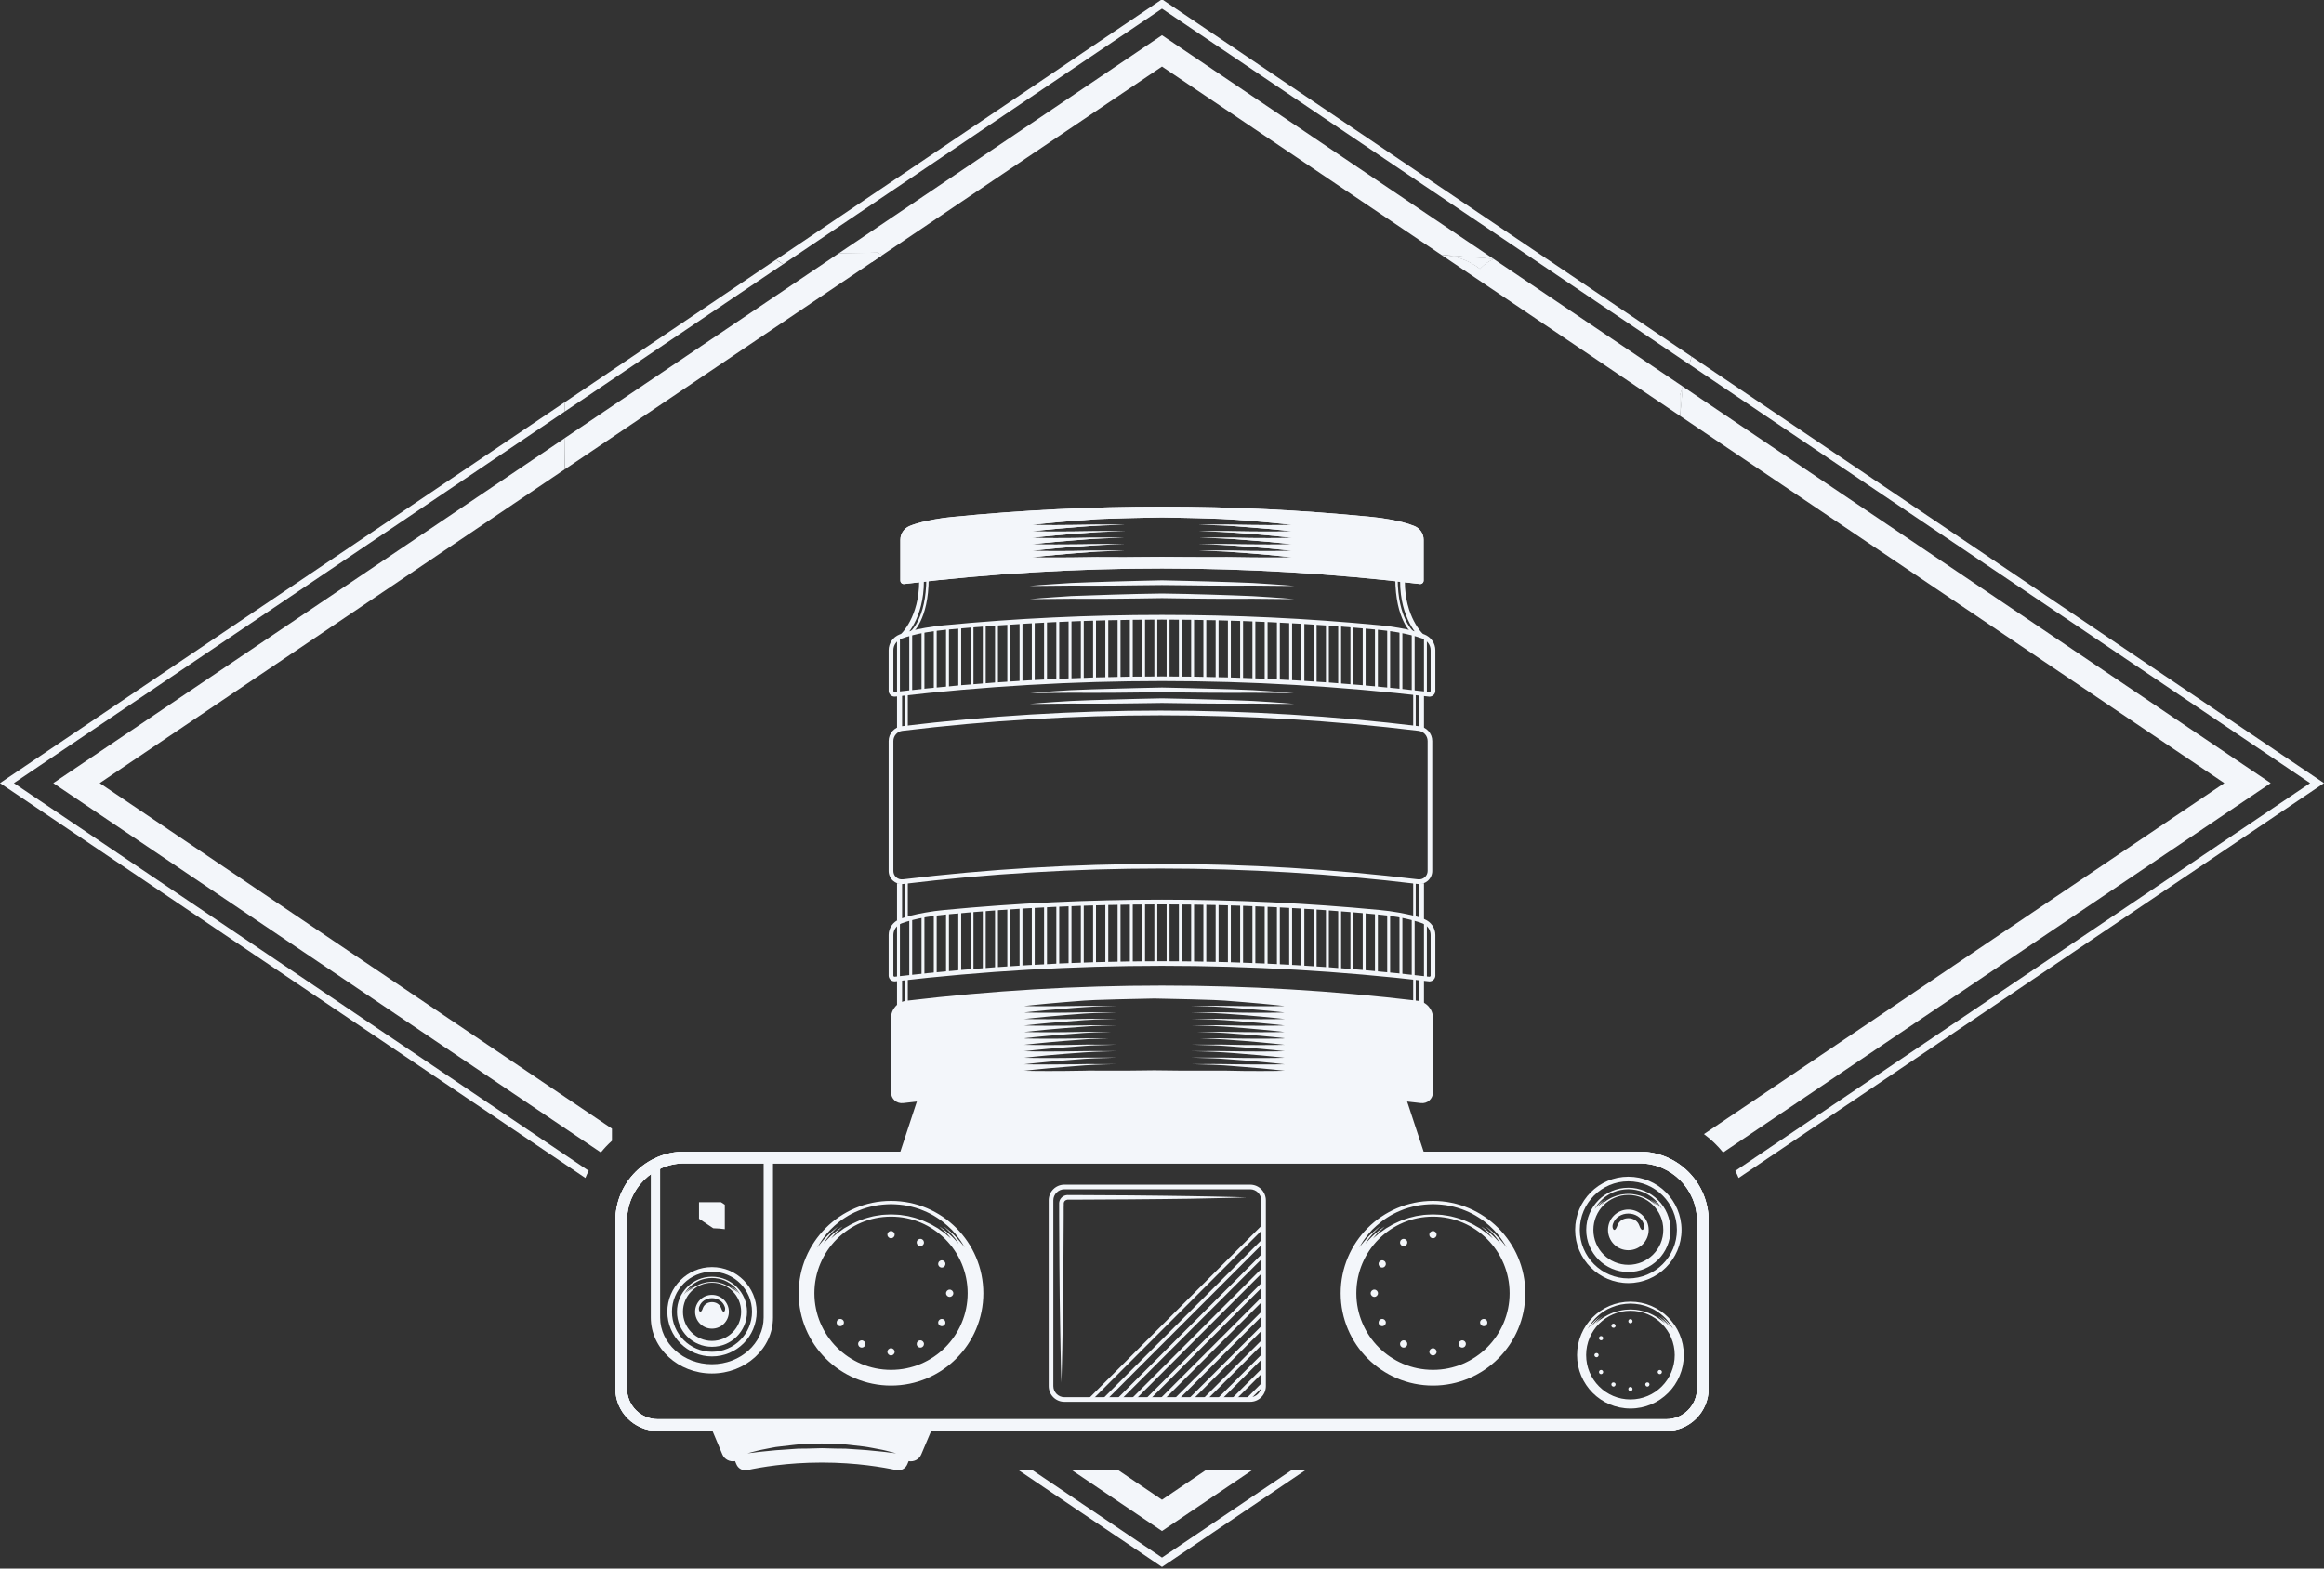 <?xml version="1.0" encoding="UTF-8" standalone="no"?><svg xmlns="http://www.w3.org/2000/svg" xmlns:xlink="http://www.w3.org/1999/xlink" fill="#000000" height="67.5" preserveAspectRatio="xMidYMid meet" version="1" viewBox="0.0 16.3 100.0 67.5" width="100" zoomAndPan="magnify"><rect x="0.0" y="16.3" width="100.0" height="67.5" fill="#333333" stroke="none"/><g fill="#f3f6fa" id="change1_1"><path d="M 55.598 79.551 L 50 83.328 L 44.402 79.551 L 43.805 79.551 L 49.906 83.668 L 50 83.73 L 56.195 79.551 L 55.598 79.551" fill="inherit"/><path d="M 51.906 79.551 L 50 80.84 L 48.094 79.551 L 46.098 79.551 L 50 82.184 L 53.902 79.551 L 51.906 79.551" fill="inherit"/><path d="M 31.023 68.035 L 30.078 68.035 L 30.078 68.746 L 30.691 69.156 C 30.859 69.16 31.023 69.172 31.188 69.195 L 31.188 68.145 L 31.023 68.035" fill="inherit"/><path d="M 24.297 36.5 C 24.297 36.465 24.293 36.43 24.293 36.395 L 24.293 35.16 L 2.293 50 L 25.855 65.895 C 26 65.715 26.16 65.547 26.332 65.391 L 26.332 64.871 L 4.289 50 L 24.297 36.5" fill="inherit"/><path d="M 24.293 34.016 L 24.293 33.613 L 0.207 49.859 L 0 50 L 25.188 66.992 C 25.23 66.887 25.277 66.785 25.332 66.684 L 0.598 50 L 24.293 34.016" fill="inherit"/><path d="M 52.066 38.895 C 52.395 38.906 52.715 38.91 53.012 38.934 C 53.312 38.957 53.598 38.977 53.859 39 C 54.91 39.082 55.609 39.164 55.609 39.164 C 55.609 39.164 54.906 39.184 53.852 39.172 C 53.59 39.168 53.305 39.164 53.004 39.16 C 52.852 39.152 52.699 39.156 52.539 39.156 C 52.383 39.156 52.219 39.156 52.055 39.156 C 51.898 39.156 51.738 39.156 51.578 39.156 C 51.742 39.164 51.906 39.168 52.066 39.172 C 52.395 39.184 52.715 39.191 53.012 39.215 C 53.312 39.234 53.598 39.258 53.859 39.277 C 54.91 39.363 55.609 39.445 55.609 39.445 C 55.609 39.445 54.906 39.465 53.852 39.453 C 53.59 39.449 53.305 39.445 53.004 39.438 C 52.852 39.434 52.699 39.434 52.539 39.438 C 52.383 39.438 52.219 39.438 52.055 39.438 C 51.898 39.438 51.738 39.438 51.578 39.438 C 51.742 39.441 51.906 39.449 52.066 39.453 C 52.395 39.465 52.715 39.469 53.012 39.492 C 53.312 39.516 53.598 39.535 53.859 39.559 C 54.91 39.641 55.609 39.723 55.609 39.723 C 55.609 39.723 54.906 39.742 53.852 39.73 C 53.59 39.727 53.305 39.727 53.004 39.719 C 52.852 39.715 52.699 39.715 52.539 39.715 C 52.383 39.715 52.219 39.719 52.055 39.719 C 51.898 39.719 51.738 39.719 51.578 39.719 C 51.742 39.723 51.906 39.727 52.066 39.73 C 52.395 39.742 52.715 39.75 53.012 39.773 C 53.312 39.793 53.598 39.816 53.859 39.84 C 54.91 39.922 55.609 40.004 55.609 40.004 C 55.609 40.004 54.906 40.023 53.852 40.012 C 53.59 40.008 53.305 40.004 53.004 39.996 C 52.852 39.992 52.699 39.992 52.539 39.996 C 52.383 39.996 52.219 39.996 52.055 39.996 C 51.898 39.996 51.738 39.996 51.578 39.996 C 51.742 40.004 51.906 40.008 52.066 40.012 C 52.395 40.023 52.715 40.027 53.012 40.055 C 53.312 40.074 53.598 40.098 53.859 40.117 C 54.91 40.203 55.609 40.285 55.609 40.285 C 55.609 40.285 54.906 40.301 53.852 40.289 C 53.59 40.285 53.305 40.285 53.004 40.277 C 52.852 40.273 52.699 40.273 52.539 40.277 C 52.383 40.277 52.219 40.277 52.055 40.277 C 51.727 40.277 51.387 40.277 51.043 40.273 C 50.699 40.27 50.348 40.266 50 40.266 C 49.648 40.266 49.301 40.27 48.957 40.273 C 48.609 40.281 48.27 40.277 47.941 40.277 C 47.777 40.277 47.617 40.277 47.457 40.277 C 47.297 40.273 47.145 40.273 46.992 40.277 C 46.695 40.285 46.41 40.289 46.145 40.289 C 45.094 40.301 44.391 40.285 44.391 40.285 C 44.391 40.285 45.09 40.203 46.141 40.117 C 46.402 40.094 46.688 40.074 46.988 40.051 C 47.293 40.027 47.609 40.023 47.938 40.012 C 48.09 40.008 48.238 40.004 48.395 39.996 C 48.242 39.996 48.09 39.996 47.941 39.996 C 47.777 39.996 47.617 39.996 47.457 39.996 C 47.297 39.992 47.145 39.992 46.992 39.996 C 46.695 40.004 46.41 40.008 46.145 40.012 C 45.094 40.023 44.391 40.004 44.391 40.004 C 44.391 40.004 45.09 39.922 46.141 39.836 C 46.402 39.816 46.688 39.793 46.988 39.773 C 47.293 39.75 47.609 39.742 47.938 39.73 C 48.09 39.727 48.242 39.723 48.395 39.719 C 48.242 39.719 48.09 39.719 47.941 39.719 C 47.777 39.719 47.617 39.719 47.457 39.715 C 47.297 39.715 47.145 39.715 46.992 39.719 C 46.695 39.727 46.41 39.727 46.145 39.73 C 45.094 39.742 44.391 39.723 44.391 39.723 C 44.391 39.723 45.09 39.641 46.141 39.559 C 46.402 39.535 46.688 39.516 46.988 39.492 C 47.293 39.469 47.609 39.465 47.938 39.453 C 48.09 39.449 48.242 39.445 48.395 39.438 C 48.242 39.438 48.09 39.438 47.941 39.438 C 47.777 39.438 47.617 39.438 47.457 39.438 C 47.297 39.434 47.145 39.434 46.992 39.438 C 46.695 39.445 46.41 39.449 46.145 39.453 C 45.094 39.465 44.391 39.445 44.391 39.445 C 44.391 39.445 45.09 39.363 46.141 39.277 C 46.402 39.258 46.688 39.234 46.988 39.215 C 47.293 39.188 47.609 39.184 47.938 39.172 C 48.09 39.168 48.242 39.164 48.395 39.16 C 48.242 39.16 48.09 39.156 47.941 39.16 C 47.777 39.156 47.617 39.156 47.457 39.156 C 47.297 39.156 47.145 39.156 46.992 39.16 C 46.695 39.168 46.41 39.168 46.145 39.172 C 45.094 39.184 44.391 39.164 44.391 39.164 C 44.391 39.164 45.09 39.082 46.141 39 C 46.402 38.977 46.688 38.953 46.988 38.934 C 47.293 38.91 47.609 38.906 47.938 38.895 C 48.09 38.891 48.238 38.883 48.395 38.879 C 48.242 38.879 48.09 38.879 47.941 38.879 C 47.777 38.879 47.617 38.879 47.457 38.879 C 47.297 38.875 47.145 38.875 46.992 38.879 C 46.695 38.887 46.41 38.891 46.145 38.891 C 45.094 38.906 44.391 38.887 44.391 38.887 C 44.391 38.887 45.09 38.805 46.141 38.719 C 46.402 38.699 46.688 38.676 46.988 38.656 C 47.293 38.629 47.609 38.625 47.938 38.613 C 48.266 38.605 48.605 38.59 48.953 38.586 C 49.297 38.578 49.648 38.57 50 38.566 C 50.352 38.57 50.703 38.578 51.047 38.586 C 51.395 38.59 51.734 38.605 52.066 38.613 C 52.395 38.625 52.715 38.633 53.012 38.656 C 53.312 38.676 53.598 38.699 53.859 38.719 C 54.91 38.805 55.609 38.887 55.609 38.887 C 55.609 38.887 54.906 38.906 53.852 38.891 C 53.59 38.891 53.305 38.887 53.004 38.879 C 52.852 38.875 52.699 38.875 52.539 38.879 C 52.383 38.879 52.219 38.879 52.055 38.879 C 51.898 38.879 51.738 38.879 51.578 38.879 C 51.742 38.883 51.906 38.891 52.066 38.895 Z M 60.863 38.938 C 60.555 38.809 60.141 38.715 59.809 38.656 C 59.555 38.609 59.285 38.57 59.031 38.547 C 56.027 38.25 53.016 38.102 50 38.102 C 46.984 38.102 43.973 38.25 40.969 38.547 C 40.715 38.57 40.445 38.609 40.191 38.656 C 39.859 38.715 39.445 38.809 39.137 38.938 C 38.898 39.035 38.742 39.27 38.742 39.527 C 38.742 39.965 38.742 40.742 38.742 41.281 C 38.742 41.328 38.762 41.367 38.793 41.395 C 38.824 41.422 38.867 41.438 38.91 41.43 C 42.594 40.984 46.297 40.762 50 40.762 C 53.703 40.762 57.406 40.984 61.09 41.43 C 61.133 41.438 61.176 41.422 61.207 41.395 C 61.238 41.367 61.258 41.328 61.258 41.281 C 61.258 40.742 61.258 39.965 61.258 39.527 C 61.258 39.27 61.102 39.035 60.863 38.938" fill="inherit"/><path d="M 52.066 38.895 C 52.395 38.906 52.715 38.91 53.012 38.934 C 53.312 38.957 53.598 38.977 53.859 39 C 54.91 39.082 55.609 39.164 55.609 39.164 C 55.609 39.164 54.906 39.184 53.852 39.172 C 53.59 39.168 53.305 39.164 53.004 39.16 C 52.852 39.152 52.699 39.156 52.539 39.156 C 52.383 39.156 52.219 39.156 52.055 39.156 C 51.898 39.156 51.738 39.156 51.578 39.156 C 51.742 39.164 51.906 39.168 52.066 39.172 C 52.395 39.184 52.715 39.191 53.012 39.215 C 53.312 39.234 53.598 39.258 53.859 39.277 C 54.91 39.363 55.609 39.445 55.609 39.445 C 55.609 39.445 54.906 39.465 53.852 39.453 C 53.59 39.449 53.305 39.445 53.004 39.438 C 52.852 39.434 52.699 39.434 52.539 39.438 C 52.383 39.438 52.219 39.438 52.055 39.438 C 51.898 39.438 51.738 39.438 51.578 39.438 C 51.742 39.441 51.906 39.449 52.066 39.453 C 52.395 39.465 52.715 39.469 53.012 39.492 C 53.312 39.516 53.598 39.535 53.859 39.559 C 54.91 39.641 55.609 39.723 55.609 39.723 C 55.609 39.723 54.906 39.742 53.852 39.73 C 53.59 39.727 53.305 39.727 53.004 39.719 C 52.852 39.715 52.699 39.715 52.539 39.715 C 52.383 39.715 52.219 39.719 52.055 39.719 C 51.898 39.719 51.738 39.719 51.578 39.719 C 51.742 39.723 51.906 39.727 52.066 39.73 C 52.395 39.742 52.715 39.75 53.012 39.773 C 53.312 39.793 53.598 39.816 53.859 39.84 C 54.91 39.922 55.609 40.004 55.609 40.004 C 55.609 40.004 54.906 40.023 53.852 40.012 C 53.59 40.008 53.305 40.004 53.004 39.996 C 52.852 39.992 52.699 39.992 52.539 39.996 C 52.383 39.996 52.219 39.996 52.055 39.996 C 51.898 39.996 51.738 39.996 51.578 39.996 C 51.742 40.004 51.906 40.008 52.066 40.012 C 52.395 40.023 52.715 40.027 53.012 40.055 C 53.312 40.074 53.598 40.098 53.859 40.117 C 54.91 40.203 55.609 40.285 55.609 40.285 C 55.609 40.285 54.906 40.301 53.852 40.289 C 53.59 40.285 53.305 40.285 53.004 40.277 C 52.852 40.273 52.699 40.273 52.539 40.277 C 52.383 40.277 52.219 40.277 52.055 40.277 C 51.727 40.277 51.387 40.277 51.043 40.273 C 50.699 40.27 50.348 40.266 50 40.266 C 49.648 40.266 49.301 40.27 48.957 40.273 C 48.609 40.281 48.27 40.277 47.941 40.277 C 47.777 40.277 47.617 40.277 47.457 40.277 C 47.297 40.273 47.145 40.273 46.992 40.277 C 46.695 40.285 46.41 40.289 46.145 40.289 C 45.094 40.301 44.391 40.285 44.391 40.285 C 44.391 40.285 45.09 40.203 46.141 40.117 C 46.402 40.094 46.688 40.074 46.988 40.051 C 47.293 40.027 47.609 40.023 47.938 40.012 C 48.09 40.008 48.238 40.004 48.395 39.996 C 48.242 39.996 48.09 39.996 47.941 39.996 C 47.777 39.996 47.617 39.996 47.457 39.996 C 47.297 39.992 47.145 39.992 46.992 39.996 C 46.695 40.004 46.41 40.008 46.145 40.012 C 45.094 40.023 44.391 40.004 44.391 40.004 C 44.391 40.004 45.09 39.922 46.141 39.836 C 46.402 39.816 46.688 39.793 46.988 39.773 C 47.293 39.75 47.609 39.742 47.938 39.73 C 48.09 39.727 48.242 39.723 48.395 39.719 C 48.242 39.719 48.09 39.719 47.941 39.719 C 47.777 39.719 47.617 39.719 47.457 39.715 C 47.297 39.715 47.145 39.715 46.992 39.719 C 46.695 39.727 46.41 39.727 46.145 39.73 C 45.094 39.742 44.391 39.723 44.391 39.723 C 44.391 39.723 45.09 39.641 46.141 39.559 C 46.402 39.535 46.688 39.516 46.988 39.492 C 47.293 39.469 47.609 39.465 47.938 39.453 C 48.09 39.449 48.242 39.445 48.395 39.438 C 48.242 39.438 48.09 39.438 47.941 39.438 C 47.777 39.438 47.617 39.438 47.457 39.438 C 47.297 39.434 47.145 39.434 46.992 39.438 C 46.695 39.445 46.41 39.449 46.145 39.453 C 45.094 39.465 44.391 39.445 44.391 39.445 C 44.391 39.445 45.09 39.363 46.141 39.277 C 46.402 39.258 46.688 39.234 46.988 39.215 C 47.293 39.188 47.609 39.184 47.938 39.172 C 48.09 39.168 48.242 39.164 48.395 39.16 C 48.242 39.16 48.09 39.156 47.941 39.16 C 47.777 39.156 47.617 39.156 47.457 39.156 C 47.297 39.156 47.145 39.156 46.992 39.16 C 46.695 39.168 46.41 39.168 46.145 39.172 C 45.094 39.184 44.391 39.164 44.391 39.164 C 44.391 39.164 45.09 39.082 46.141 39 C 46.402 38.977 46.688 38.953 46.988 38.934 C 47.293 38.91 47.609 38.906 47.938 38.895 C 48.09 38.891 48.238 38.883 48.395 38.879 C 48.242 38.879 48.09 38.879 47.941 38.879 C 47.777 38.879 47.617 38.879 47.457 38.879 C 47.297 38.875 47.145 38.875 46.992 38.879 C 46.695 38.887 46.41 38.891 46.145 38.891 C 45.094 38.906 44.391 38.887 44.391 38.887 C 44.391 38.887 45.09 38.805 46.141 38.719 C 46.402 38.699 46.688 38.676 46.988 38.656 C 47.293 38.629 47.609 38.625 47.938 38.613 C 48.266 38.605 48.605 38.59 48.953 38.586 C 49.297 38.578 49.648 38.57 50 38.566 C 50.352 38.57 50.703 38.578 51.047 38.586 C 51.395 38.59 51.734 38.605 52.066 38.613 C 52.395 38.625 52.715 38.633 53.012 38.656 C 53.312 38.676 53.598 38.699 53.859 38.719 C 54.91 38.805 55.609 38.887 55.609 38.887 C 55.609 38.887 54.906 38.906 53.852 38.891 C 53.59 38.891 53.305 38.887 53.004 38.879 C 52.852 38.875 52.699 38.875 52.539 38.879 C 52.383 38.879 52.219 38.879 52.055 38.879 C 51.898 38.879 51.738 38.879 51.578 38.879 C 51.742 38.883 51.906 38.891 52.066 38.895 Z M 60.863 38.938 C 60.555 38.809 60.141 38.715 59.809 38.656 C 59.555 38.609 59.285 38.57 59.031 38.547 C 56.027 38.25 53.016 38.102 50 38.102 C 46.984 38.102 43.973 38.25 40.969 38.547 C 40.715 38.57 40.445 38.609 40.191 38.656 C 39.859 38.715 39.445 38.809 39.137 38.938 C 38.898 39.035 38.742 39.27 38.742 39.527 C 38.742 39.965 38.742 40.742 38.742 41.281 C 38.742 41.328 38.762 41.367 38.793 41.395 C 38.824 41.422 38.867 41.438 38.91 41.43 C 42.594 40.984 46.297 40.762 50 40.762 C 53.703 40.762 57.406 40.984 61.09 41.43 C 61.133 41.438 61.176 41.422 61.207 41.395 C 61.238 41.367 61.258 41.328 61.258 41.281 C 61.258 40.742 61.258 39.965 61.258 39.527 C 61.258 39.27 61.102 39.035 60.863 38.938" fill="inherit"/><path d="M 55.684 41.512 C 55.684 41.512 55.504 41.512 55.195 41.512 C 54.883 41.512 54.438 41.508 53.906 41.5 C 53.371 41.504 52.75 41.504 52.086 41.5 C 51.754 41.496 51.41 41.492 51.059 41.488 C 50.711 41.484 50.355 41.48 50 41.477 C 49.648 41.48 49.289 41.484 48.941 41.488 C 48.59 41.492 48.246 41.496 47.914 41.5 C 47.246 41.504 46.625 41.504 46.094 41.5 C 45.559 41.508 45.117 41.512 44.805 41.512 C 44.496 41.512 44.316 41.512 44.316 41.512 C 44.316 41.512 44.492 41.5 44.805 41.473 C 45.113 41.453 45.559 41.418 46.09 41.387 C 46.625 41.363 47.246 41.344 47.91 41.324 C 48.242 41.316 48.59 41.305 48.938 41.297 C 49.289 41.289 49.645 41.281 50 41.273 C 50.355 41.281 50.711 41.289 51.062 41.297 C 51.41 41.305 51.758 41.316 52.09 41.324 C 52.758 41.344 53.379 41.363 53.91 41.387 C 54.441 41.418 54.887 41.453 55.195 41.473 C 55.508 41.5 55.684 41.512 55.684 41.512" fill="inherit"/><path d="M 55.684 42.078 C 55.684 42.078 55.504 42.078 55.195 42.078 C 54.883 42.074 54.438 42.07 53.906 42.066 C 53.371 42.07 52.75 42.07 52.086 42.066 C 51.754 42.062 51.41 42.059 51.059 42.055 C 50.711 42.051 50.355 42.047 50 42.039 C 49.648 42.047 49.289 42.051 48.941 42.055 C 48.59 42.059 48.246 42.062 47.914 42.066 C 47.246 42.07 46.625 42.07 46.094 42.066 C 45.559 42.07 45.117 42.074 44.805 42.078 C 44.496 42.078 44.316 42.078 44.316 42.078 C 44.316 42.078 44.492 42.062 44.805 42.039 C 45.113 42.02 45.559 41.98 46.09 41.949 C 46.625 41.93 47.246 41.906 47.91 41.887 C 48.242 41.879 48.59 41.871 48.938 41.859 C 49.289 41.855 49.645 41.848 50 41.84 C 50.355 41.848 50.711 41.855 51.062 41.859 C 51.41 41.871 51.758 41.879 52.09 41.887 C 52.758 41.906 53.379 41.93 53.91 41.953 C 54.441 41.98 54.887 42.02 55.195 42.039 C 55.508 42.062 55.684 42.078 55.684 42.078" fill="inherit"/><path d="M 55.684 46.125 C 55.684 46.125 55.504 46.125 55.195 46.125 C 54.883 46.121 54.438 46.117 53.906 46.113 C 53.371 46.117 52.75 46.117 52.086 46.113 C 51.754 46.109 51.41 46.105 51.059 46.102 C 50.711 46.098 50.355 46.094 50 46.09 C 49.648 46.094 49.289 46.098 48.941 46.102 C 48.59 46.105 48.246 46.109 47.914 46.113 C 47.246 46.117 46.625 46.117 46.094 46.113 C 45.559 46.117 45.117 46.121 44.805 46.125 C 44.496 46.125 44.316 46.125 44.316 46.125 C 44.316 46.125 44.492 46.113 44.805 46.086 C 45.113 46.066 45.559 46.027 46.09 46 C 46.625 45.977 47.246 45.953 47.91 45.938 C 48.242 45.926 48.59 45.918 48.938 45.91 C 49.289 45.902 49.645 45.895 50 45.887 C 50.355 45.895 50.711 45.902 51.062 45.91 C 51.41 45.918 51.758 45.926 52.09 45.938 C 52.758 45.953 53.379 45.977 53.91 46 C 54.441 46.031 54.887 46.066 55.195 46.086 C 55.508 46.113 55.684 46.125 55.684 46.125" fill="inherit"/><path d="M 55.684 46.59 C 55.684 46.59 55.504 46.59 55.195 46.59 C 54.883 46.586 54.438 46.582 53.906 46.578 C 53.371 46.582 52.75 46.582 52.086 46.578 C 51.754 46.574 51.41 46.57 51.059 46.566 C 50.711 46.562 50.355 46.559 50 46.551 C 49.648 46.559 49.289 46.562 48.941 46.566 C 48.59 46.57 48.246 46.574 47.914 46.578 C 47.246 46.582 46.625 46.582 46.094 46.578 C 45.559 46.582 45.117 46.586 44.805 46.59 C 44.496 46.59 44.316 46.59 44.316 46.59 C 44.316 46.59 44.492 46.578 44.805 46.551 C 45.113 46.531 45.559 46.492 46.09 46.465 C 46.625 46.441 47.246 46.418 47.91 46.402 C 48.242 46.391 48.59 46.383 48.938 46.375 C 49.289 46.367 49.645 46.359 50 46.352 C 50.355 46.359 50.711 46.367 51.062 46.375 C 51.41 46.383 51.758 46.391 52.09 46.402 C 52.758 46.418 53.379 46.441 53.91 46.465 C 54.441 46.492 54.887 46.531 55.195 46.551 C 55.508 46.578 55.684 46.59 55.684 46.59" fill="inherit"/><path d="M 50 45.41 C 53.832 45.41 57.699 45.637 61.496 46.078 L 61.504 46.078 C 61.52 46.078 61.531 46.074 61.543 46.066 C 61.551 46.055 61.559 46.043 61.559 46.031 L 61.559 44.281 C 61.559 44.062 61.422 43.871 61.215 43.785 C 60.961 43.688 60.59 43.59 60.141 43.512 C 59.883 43.469 59.605 43.43 59.344 43.406 C 56.254 43.113 53.109 42.965 50 42.965 C 46.891 42.965 43.746 43.113 40.656 43.406 C 40.395 43.43 40.117 43.469 39.859 43.512 C 39.41 43.59 39.039 43.688 38.785 43.785 C 38.578 43.871 38.441 44.062 38.441 44.281 L 38.441 46.031 C 38.441 46.043 38.449 46.055 38.457 46.066 C 38.469 46.074 38.48 46.078 38.496 46.078 C 42.301 45.637 46.168 45.41 50 45.41 Z M 61.504 46.281 C 61.492 46.281 61.484 46.281 61.473 46.277 C 57.684 45.836 53.824 45.609 50 45.609 C 46.176 45.609 42.316 45.836 38.527 46.277 C 38.453 46.285 38.383 46.266 38.328 46.219 C 38.273 46.172 38.238 46.102 38.238 46.031 L 38.238 44.281 C 38.238 43.98 38.426 43.715 38.711 43.602 C 38.984 43.492 39.355 43.398 39.824 43.316 C 40.09 43.27 40.367 43.23 40.637 43.207 C 43.73 42.91 46.883 42.762 50 42.762 C 53.117 42.762 56.27 42.91 59.363 43.207 C 59.633 43.23 59.91 43.27 60.176 43.316 C 60.645 43.398 61.016 43.492 61.289 43.602 C 61.574 43.715 61.762 43.98 61.762 44.281 L 61.762 46.031 C 61.762 46.102 61.727 46.172 61.672 46.219 C 61.625 46.258 61.566 46.281 61.504 46.281" fill="inherit"/><path d="M 38.598 43.777 L 38.598 46.168 C 38.641 46.164 38.68 46.16 38.723 46.156 L 38.723 43.707 C 38.68 43.727 38.637 43.75 38.598 43.777" fill="inherit"/><path d="M 39.125 43.57 L 39.125 46.109 C 39.168 46.105 39.211 46.102 39.25 46.098 L 39.25 43.539 C 39.207 43.547 39.168 43.559 39.125 43.57" fill="inherit"/><path d="M 39.652 43.449 L 39.652 46.055 C 39.695 46.051 39.734 46.043 39.777 46.039 L 39.777 43.426 C 39.738 43.434 39.695 43.441 39.652 43.449" fill="inherit"/><path d="M 40.18 43.359 L 40.18 46 C 40.223 45.996 40.266 45.992 40.305 45.988 L 40.305 43.344 C 40.262 43.348 40.223 43.355 40.18 43.359" fill="inherit"/><path d="M 40.707 43.301 L 40.707 45.949 C 40.75 45.945 40.789 45.941 40.832 45.938 L 40.832 43.289 C 40.789 43.293 40.75 43.297 40.707 43.301" fill="inherit"/><path d="M 41.234 43.254 L 41.234 45.898 C 41.277 45.895 41.316 45.891 41.359 45.887 L 41.359 43.242 C 41.316 43.246 41.277 43.25 41.234 43.254" fill="inherit"/><path d="M 41.762 43.207 L 41.762 45.855 C 41.805 45.852 41.844 45.848 41.887 45.844 L 41.887 43.195 C 41.844 43.199 41.805 43.203 41.762 43.207" fill="inherit"/><path d="M 42.289 43.164 L 42.289 45.812 C 42.332 45.809 42.371 45.805 42.414 45.805 L 42.414 43.156 C 42.371 43.156 42.332 43.16 42.289 43.164" fill="inherit"/><path d="M 42.816 43.125 L 42.816 45.77 C 42.859 45.77 42.898 45.766 42.941 45.762 L 42.941 43.113 C 42.898 43.117 42.859 43.121 42.816 43.125" fill="inherit"/><path d="M 43.344 43.09 L 43.344 45.734 C 43.387 45.734 43.426 45.73 43.469 45.727 L 43.469 43.078 C 43.426 43.082 43.387 43.086 43.344 43.09" fill="inherit"/><path d="M 43.871 43.055 L 43.871 45.703 C 43.914 45.699 43.953 45.695 43.996 45.695 L 43.996 43.047 C 43.953 43.047 43.914 43.051 43.871 43.055" fill="inherit"/><path d="M 44.398 43.023 L 44.398 45.668 C 44.441 45.668 44.48 45.664 44.523 45.664 L 44.523 43.016 C 44.48 43.02 44.441 43.02 44.398 43.023" fill="inherit"/><path d="M 44.926 42.992 L 44.926 45.645 C 44.969 45.641 45.008 45.641 45.051 45.637 L 45.051 42.988 C 45.008 42.988 44.969 42.992 44.926 42.992" fill="inherit"/><path d="M 45.453 42.969 L 45.453 45.617 C 45.496 45.613 45.535 45.613 45.578 45.609 L 45.578 42.961 C 45.535 42.965 45.496 42.965 45.453 42.969" fill="inherit"/><path d="M 45.98 42.945 L 45.98 45.594 C 46.023 45.594 46.062 45.59 46.105 45.59 L 46.105 42.941 C 46.062 42.941 46.023 42.945 45.98 42.945" fill="inherit"/><path d="M 46.508 42.926 L 46.508 45.574 C 46.551 45.574 46.59 45.57 46.633 45.57 L 46.633 42.922 C 46.59 42.922 46.551 42.922 46.508 42.926" fill="inherit"/><path d="M 47.035 42.91 L 47.035 45.555 C 47.078 45.555 47.117 45.551 47.16 45.551 L 47.16 42.906 C 47.117 42.906 47.078 42.906 47.035 42.91" fill="inherit"/><path d="M 47.562 42.895 L 47.562 45.543 C 47.605 45.543 47.645 45.539 47.688 45.539 L 47.688 42.891 C 47.645 42.891 47.605 42.891 47.562 42.895" fill="inherit"/><path d="M 48.09 42.883 L 48.09 45.531 C 48.133 45.531 48.172 45.531 48.215 45.527 L 48.215 42.879 C 48.172 42.883 48.133 42.883 48.09 42.883" fill="inherit"/><path d="M 48.617 42.875 L 48.617 45.52 C 48.66 45.52 48.699 45.52 48.742 45.52 L 48.742 42.871 C 48.699 42.871 48.66 42.871 48.617 42.875" fill="inherit"/><path d="M 49.145 42.867 L 49.145 45.516 C 49.188 45.516 49.227 45.516 49.27 45.516 L 49.27 42.867 C 49.227 42.867 49.188 42.867 49.145 42.867" fill="inherit"/><path d="M 49.672 42.863 L 49.672 45.512 C 49.715 45.512 49.754 45.512 49.797 45.512 L 49.797 42.863 C 49.754 42.863 49.715 42.863 49.672 42.863" fill="inherit"/><path d="M 50.199 42.863 L 50.199 45.512 C 50.242 45.512 50.281 45.512 50.324 45.512 L 50.324 42.863 C 50.281 42.863 50.242 42.863 50.199 42.863" fill="inherit"/><path d="M 50.727 42.867 L 50.727 45.516 C 50.77 45.516 50.809 45.516 50.852 45.516 L 50.852 42.867 C 50.809 42.867 50.77 42.867 50.727 42.867" fill="inherit"/><path d="M 51.254 42.871 L 51.254 45.52 C 51.297 45.52 51.336 45.52 51.379 45.52 L 51.379 42.875 C 51.336 42.871 51.297 42.871 51.254 42.871" fill="inherit"/><path d="M 51.781 42.879 L 51.781 45.527 C 51.824 45.527 51.863 45.531 51.906 45.531 L 51.906 42.883 C 51.863 42.883 51.824 42.883 51.781 42.879" fill="inherit"/><path d="M 52.309 42.891 L 52.309 45.539 C 52.348 45.539 52.391 45.543 52.434 45.543 L 52.434 42.895 C 52.391 42.891 52.352 42.891 52.309 42.891" fill="inherit"/><path d="M 52.836 42.906 L 52.836 45.551 C 52.879 45.551 52.918 45.555 52.961 45.555 L 52.961 42.91 C 52.918 42.906 52.879 42.906 52.836 42.906" fill="inherit"/><path d="M 53.363 42.922 L 53.363 45.57 C 53.406 45.57 53.445 45.574 53.488 45.574 L 53.488 42.926 C 53.445 42.922 53.406 42.922 53.363 42.922" fill="inherit"/><path d="M 53.891 42.941 L 53.891 45.59 C 53.93 45.59 53.973 45.594 54.016 45.594 L 54.016 42.945 C 53.973 42.945 53.93 42.941 53.891 42.941" fill="inherit"/><path d="M 54.418 42.961 L 54.418 45.609 C 54.461 45.609 54.5 45.613 54.543 45.617 L 54.543 42.969 C 54.5 42.965 54.461 42.965 54.418 42.961" fill="inherit"/><path d="M 54.945 42.988 L 54.945 45.637 C 54.984 45.637 55.027 45.641 55.07 45.645 L 55.07 42.992 C 55.027 42.992 54.984 42.988 54.945 42.988" fill="inherit"/><path d="M 55.473 43.016 L 55.473 45.664 C 55.516 45.664 55.555 45.668 55.598 45.668 L 55.598 43.023 C 55.555 43.02 55.516 43.02 55.473 43.016" fill="inherit"/><path d="M 56 43.043 L 56 45.695 C 56.039 45.695 56.082 45.699 56.125 45.703 L 56.125 43.055 C 56.082 43.051 56.039 43.047 56 43.043" fill="inherit"/><path d="M 56.527 43.078 L 56.527 45.727 C 56.57 45.73 56.609 45.734 56.652 45.734 L 56.652 43.086 C 56.609 43.086 56.57 43.082 56.527 43.078" fill="inherit"/><path d="M 57.055 43.113 L 57.055 45.762 C 57.094 45.766 57.137 45.77 57.18 45.77 L 57.18 43.125 C 57.137 43.121 57.094 43.117 57.055 43.113" fill="inherit"/><path d="M 57.582 43.156 L 57.582 45.801 C 57.621 45.805 57.664 45.809 57.707 45.812 L 57.707 43.164 C 57.664 43.16 57.621 43.156 57.582 43.156" fill="inherit"/><path d="M 58.109 43.195 L 58.109 45.844 C 58.152 45.848 58.191 45.852 58.234 45.855 L 58.234 43.207 C 58.191 43.203 58.152 43.199 58.109 43.195" fill="inherit"/><path d="M 58.637 43.242 L 58.637 45.887 C 58.676 45.891 58.719 45.895 58.762 45.898 L 58.762 43.254 C 58.719 43.25 58.676 43.246 58.637 43.242" fill="inherit"/><path d="M 59.164 43.289 L 59.164 45.938 C 59.207 45.941 59.246 45.945 59.289 45.949 L 59.289 43.301 C 59.246 43.297 59.207 43.293 59.164 43.289" fill="inherit"/><path d="M 59.691 43.344 L 59.691 45.988 C 59.73 45.992 59.773 45.996 59.816 46 L 59.816 43.359 C 59.773 43.355 59.73 43.348 59.691 43.344" fill="inherit"/><path d="M 60.219 43.426 L 60.219 46.039 C 60.262 46.043 60.301 46.047 60.344 46.055 L 60.344 43.449 C 60.301 43.441 60.258 43.434 60.219 43.426" fill="inherit"/><path d="M 60.746 43.535 L 60.746 46.098 C 60.785 46.102 60.828 46.105 60.871 46.109 L 60.871 43.57 C 60.828 43.559 60.785 43.547 60.746 43.535" fill="inherit"/><path d="M 61.273 43.703 L 61.273 46.156 C 61.312 46.16 61.355 46.164 61.398 46.168 L 61.398 43.777 C 61.359 43.746 61.316 43.723 61.273 43.703" fill="inherit"/><path d="M 50 57.664 C 53.832 57.664 57.699 57.891 61.496 58.332 L 61.504 58.332 C 61.52 58.332 61.531 58.328 61.543 58.32 C 61.551 58.309 61.559 58.297 61.559 58.285 L 61.559 56.535 C 61.559 56.316 61.422 56.125 61.215 56.039 C 60.961 55.941 60.59 55.844 60.141 55.766 C 59.883 55.723 59.605 55.684 59.344 55.66 C 56.254 55.367 53.109 55.219 50 55.219 C 46.891 55.219 43.746 55.367 40.656 55.66 C 40.395 55.684 40.117 55.723 39.859 55.766 C 39.41 55.844 39.039 55.941 38.785 56.039 C 38.578 56.125 38.441 56.316 38.441 56.535 L 38.441 58.285 C 38.441 58.297 38.449 58.309 38.457 58.32 C 38.469 58.328 38.48 58.332 38.496 58.332 C 42.301 57.891 46.168 57.664 50 57.664 Z M 61.504 58.535 C 61.492 58.535 61.484 58.531 61.473 58.531 C 57.684 58.09 53.824 57.863 50 57.863 C 46.176 57.863 42.316 58.09 38.527 58.531 C 38.453 58.539 38.383 58.52 38.328 58.473 C 38.273 58.426 38.238 58.355 38.238 58.285 L 38.238 56.535 C 38.238 56.234 38.426 55.969 38.711 55.855 C 38.984 55.746 39.355 55.652 39.824 55.57 C 40.09 55.523 40.367 55.484 40.637 55.461 C 43.73 55.164 46.883 55.016 50 55.016 C 53.117 55.016 56.27 55.164 59.363 55.461 C 59.633 55.484 59.91 55.523 60.176 55.57 C 60.645 55.652 61.016 55.746 61.289 55.855 C 61.574 55.969 61.762 56.234 61.762 56.535 L 61.762 58.285 C 61.762 58.355 61.727 58.426 61.672 58.473 C 61.625 58.512 61.566 58.535 61.504 58.535" fill="inherit"/><path d="M 38.598 56.031 L 38.598 58.422 C 38.641 58.418 38.68 58.414 38.723 58.41 L 38.723 55.961 C 38.68 55.98 38.637 56.004 38.598 56.031" fill="inherit"/><path d="M 39.125 55.824 L 39.125 58.363 C 39.168 58.359 39.211 58.355 39.25 58.352 L 39.25 55.793 C 39.207 55.801 39.168 55.812 39.125 55.824" fill="inherit"/><path d="M 39.652 55.703 L 39.652 58.309 C 39.695 58.305 39.734 58.297 39.777 58.293 L 39.777 55.68 C 39.738 55.688 39.695 55.695 39.652 55.703" fill="inherit"/><path d="M 40.18 55.613 L 40.18 58.254 C 40.223 58.25 40.266 58.246 40.305 58.242 L 40.305 55.598 C 40.262 55.602 40.223 55.609 40.18 55.613" fill="inherit"/><path d="M 40.707 55.555 L 40.707 58.203 C 40.75 58.199 40.789 58.195 40.832 58.191 L 40.832 55.543 C 40.789 55.547 40.75 55.551 40.707 55.555" fill="inherit"/><path d="M 41.234 55.508 L 41.234 58.152 C 41.277 58.148 41.316 58.145 41.359 58.141 L 41.359 55.496 C 41.316 55.5 41.277 55.504 41.234 55.508" fill="inherit"/><path d="M 41.762 55.461 L 41.762 58.109 C 41.805 58.105 41.844 58.102 41.887 58.098 L 41.887 55.449 C 41.844 55.453 41.805 55.457 41.762 55.461" fill="inherit"/><path d="M 42.289 55.418 L 42.289 58.066 C 42.332 58.062 42.371 58.059 42.414 58.059 L 42.414 55.41 C 42.371 55.41 42.332 55.414 42.289 55.418" fill="inherit"/><path d="M 42.816 55.379 L 42.816 58.023 C 42.859 58.023 42.898 58.02 42.941 58.016 L 42.941 55.367 C 42.898 55.371 42.859 55.375 42.816 55.379" fill="inherit"/><path d="M 43.344 55.34 L 43.344 57.988 C 43.387 57.988 43.426 57.984 43.469 57.98 L 43.469 55.332 C 43.426 55.336 43.387 55.34 43.344 55.34" fill="inherit"/><path d="M 43.871 55.309 L 43.871 57.957 C 43.914 57.953 43.953 57.949 43.996 57.949 L 43.996 55.301 C 43.953 55.301 43.914 55.305 43.871 55.309" fill="inherit"/><path d="M 44.398 55.277 L 44.398 57.922 C 44.441 57.922 44.48 57.918 44.523 57.918 L 44.523 55.27 C 44.48 55.273 44.441 55.273 44.398 55.277" fill="inherit"/><path d="M 44.926 55.246 L 44.926 57.898 C 44.969 57.895 45.008 57.895 45.051 57.891 L 45.051 55.242 C 45.008 55.242 44.969 55.246 44.926 55.246" fill="inherit"/><path d="M 45.453 55.223 L 45.453 57.871 C 45.496 57.867 45.535 57.863 45.578 57.863 L 45.578 55.215 C 45.535 55.219 45.496 55.219 45.453 55.223" fill="inherit"/><path d="M 45.98 55.199 L 45.98 57.848 C 46.023 57.844 46.062 57.844 46.105 57.844 L 46.105 55.195 C 46.062 55.195 46.023 55.199 45.98 55.199" fill="inherit"/><path d="M 46.508 55.18 L 46.508 57.828 C 46.551 57.828 46.59 57.824 46.633 57.824 L 46.633 55.176 C 46.59 55.176 46.551 55.176 46.508 55.18" fill="inherit"/><path d="M 47.035 55.164 L 47.035 57.809 C 47.078 57.809 47.117 57.805 47.16 57.805 L 47.16 55.16 C 47.117 55.16 47.078 55.16 47.035 55.164" fill="inherit"/><path d="M 47.562 55.148 L 47.562 57.797 C 47.605 57.797 47.645 57.793 47.688 57.793 L 47.688 55.145 C 47.645 55.145 47.605 55.145 47.562 55.148" fill="inherit"/><path d="M 48.09 55.137 L 48.09 57.785 C 48.133 57.785 48.172 57.781 48.215 57.781 L 48.215 55.133 C 48.172 55.137 48.133 55.137 48.09 55.137" fill="inherit"/><path d="M 48.617 55.129 L 48.617 57.773 C 48.66 57.773 48.699 57.773 48.742 57.773 L 48.742 55.125 C 48.699 55.125 48.66 55.125 48.617 55.129" fill="inherit"/><path d="M 49.145 55.121 L 49.145 57.77 C 49.188 57.77 49.227 57.77 49.27 57.77 L 49.27 55.121 C 49.227 55.121 49.188 55.121 49.145 55.121" fill="inherit"/><path d="M 49.672 55.117 L 49.672 57.766 C 49.715 57.766 49.754 57.766 49.797 57.766 L 49.797 55.117 C 49.754 55.117 49.715 55.117 49.672 55.117" fill="inherit"/><path d="M 50.199 55.117 L 50.199 57.766 C 50.242 57.766 50.281 57.766 50.324 57.766 L 50.324 55.117 C 50.281 55.117 50.242 55.117 50.199 55.117" fill="inherit"/><path d="M 50.727 55.121 L 50.727 57.77 C 50.77 57.77 50.809 57.77 50.852 57.77 L 50.852 55.121 C 50.809 55.121 50.77 55.121 50.727 55.121" fill="inherit"/><path d="M 51.254 55.125 L 51.254 57.773 C 51.297 57.773 51.336 57.773 51.379 57.773 L 51.379 55.129 C 51.336 55.125 51.297 55.125 51.254 55.125" fill="inherit"/><path d="M 51.781 55.133 L 51.781 57.781 C 51.824 57.781 51.863 57.785 51.906 57.785 L 51.906 55.137 C 51.863 55.137 51.824 55.137 51.781 55.133" fill="inherit"/><path d="M 52.309 55.145 L 52.309 57.793 C 52.348 57.793 52.391 57.797 52.434 57.797 L 52.434 55.148 C 52.391 55.145 52.352 55.145 52.309 55.145" fill="inherit"/><path d="M 52.836 55.16 L 52.836 57.805 C 52.879 57.805 52.918 57.809 52.961 57.809 L 52.961 55.164 C 52.918 55.16 52.879 55.16 52.836 55.16" fill="inherit"/><path d="M 53.363 55.176 L 53.363 57.824 C 53.406 57.824 53.445 57.828 53.488 57.828 L 53.488 55.18 C 53.445 55.176 53.406 55.176 53.363 55.176" fill="inherit"/><path d="M 53.891 55.195 L 53.891 57.844 C 53.93 57.844 53.973 57.844 54.016 57.848 L 54.016 55.199 C 53.973 55.199 53.93 55.195 53.891 55.195" fill="inherit"/><path d="M 54.418 55.215 L 54.418 57.863 C 54.461 57.863 54.5 57.867 54.543 57.871 L 54.543 55.223 C 54.5 55.219 54.461 55.219 54.418 55.215" fill="inherit"/><path d="M 54.945 55.242 L 54.945 57.891 C 54.984 57.891 55.027 57.895 55.07 57.898 L 55.07 55.246 C 55.027 55.246 54.984 55.242 54.945 55.242" fill="inherit"/><path d="M 55.473 55.27 L 55.473 57.918 C 55.516 57.918 55.555 57.922 55.598 57.922 L 55.598 55.277 C 55.555 55.273 55.516 55.273 55.473 55.27" fill="inherit"/><path d="M 56 55.297 L 56 57.949 C 56.039 57.949 56.082 57.953 56.125 57.957 L 56.125 55.309 C 56.082 55.305 56.039 55.301 56 55.297" fill="inherit"/><path d="M 56.527 55.332 L 56.527 57.98 C 56.57 57.984 56.609 57.988 56.652 57.988 L 56.652 55.34 C 56.609 55.34 56.57 55.336 56.527 55.332" fill="inherit"/><path d="M 57.055 55.367 L 57.055 58.016 C 57.094 58.02 57.137 58.023 57.18 58.023 L 57.18 55.379 C 57.137 55.375 57.094 55.371 57.055 55.367" fill="inherit"/><path d="M 57.582 55.41 L 57.582 58.055 C 57.621 58.059 57.664 58.062 57.707 58.066 L 57.707 55.418 C 57.664 55.414 57.621 55.41 57.582 55.41" fill="inherit"/><path d="M 58.109 55.449 L 58.109 58.098 C 58.152 58.102 58.191 58.105 58.234 58.109 L 58.234 55.461 C 58.191 55.457 58.152 55.453 58.109 55.449" fill="inherit"/><path d="M 58.637 55.496 L 58.637 58.141 C 58.676 58.145 58.719 58.148 58.762 58.152 L 58.762 55.508 C 58.719 55.504 58.676 55.5 58.637 55.496" fill="inherit"/><path d="M 59.164 55.543 L 59.164 58.191 C 59.207 58.195 59.246 58.199 59.289 58.203 L 59.289 55.555 C 59.246 55.551 59.207 55.547 59.164 55.543" fill="inherit"/><path d="M 59.691 55.598 L 59.691 58.242 C 59.73 58.246 59.773 58.25 59.816 58.254 L 59.816 55.613 C 59.773 55.609 59.73 55.602 59.691 55.598" fill="inherit"/><path d="M 60.219 55.68 L 60.219 58.293 C 60.262 58.297 60.301 58.301 60.344 58.309 L 60.344 55.703 C 60.301 55.695 60.258 55.688 60.219 55.68" fill="inherit"/><path d="M 60.746 55.789 L 60.746 58.352 C 60.785 58.355 60.828 58.359 60.871 58.363 L 60.871 55.824 C 60.828 55.812 60.785 55.801 60.746 55.789" fill="inherit"/><path d="M 61.273 55.957 L 61.273 58.41 C 61.312 58.414 61.355 58.418 61.398 58.422 L 61.398 56.031 C 61.359 56.004 61.316 55.977 61.273 55.957" fill="inherit"/><path d="M 38.906 43.734 L 38.77 43.586 C 38.777 43.578 39.551 42.848 39.551 41.305 L 39.754 41.305 C 39.754 42.945 38.941 43.703 38.906 43.734" fill="inherit"/><path d="M 39.219 43.578 L 39.156 43.496 C 39.164 43.492 39.859 42.941 39.859 41.176 L 39.961 41.176 C 39.961 42.996 39.25 43.555 39.219 43.578" fill="inherit"/><path d="M 61.094 43.734 C 61.059 43.703 60.246 42.945 60.246 41.305 L 60.449 41.305 C 60.449 42.855 61.223 43.578 61.23 43.586 L 61.094 43.734" fill="inherit"/><path d="M 60.781 43.578 C 60.75 43.555 60.039 42.996 60.039 41.176 L 60.141 41.176 C 60.141 42.941 60.836 43.492 60.844 43.496 L 60.781 43.578" fill="inherit"/><path d="M 49.934 47.082 C 46.238 47.082 42.5 47.305 38.828 47.75 C 38.609 47.777 38.441 47.965 38.441 48.188 L 38.441 53.781 C 38.441 53.887 38.484 53.984 38.562 54.051 C 38.641 54.121 38.742 54.152 38.848 54.141 C 42.512 53.699 46.242 53.477 49.934 53.477 C 53.625 53.477 57.355 53.699 61.023 54.141 C 61.125 54.152 61.227 54.121 61.305 54.051 C 61.383 53.984 61.43 53.887 61.43 53.781 L 61.43 48.188 C 61.43 47.965 61.262 47.777 61.039 47.75 C 57.367 47.305 53.633 47.082 49.934 47.082 Z M 38.805 54.344 C 38.664 54.344 38.531 54.293 38.43 54.203 C 38.309 54.098 38.238 53.941 38.238 53.781 L 38.238 48.188 C 38.238 47.863 38.484 47.59 38.805 47.551 C 42.484 47.105 46.227 46.879 49.934 46.879 C 53.641 46.879 57.387 47.105 61.062 47.551 C 61.387 47.59 61.629 47.863 61.629 48.188 L 61.629 53.781 C 61.629 53.941 61.559 54.094 61.438 54.203 C 61.336 54.293 61.203 54.344 61.066 54.344 C 61.043 54.344 61.02 54.344 60.996 54.34 C 57.34 53.898 53.617 53.676 49.934 53.676 C 46.25 53.676 42.527 53.898 38.871 54.34 C 38.848 54.344 38.828 54.344 38.805 54.344" fill="inherit"/><path d="M 39.453 63.699 L 38.66 66.109 L 50 66.109 L 50 62.629 C 50 62.629 42.02 62.664 39.453 63.699" fill="inherit"/><path d="M 60.547 63.699 L 61.34 66.109 L 50 66.109 L 50 62.629 C 50 62.629 57.98 62.664 60.547 63.699" fill="inherit"/><path d="M 57.859 63.457 C 57.859 63.457 57.801 63.457 57.684 63.457 C 57.57 63.457 57.398 63.457 57.184 63.453 C 56.754 63.453 56.141 63.453 55.402 63.445 C 54.664 63.445 53.805 63.438 52.887 63.426 C 52.426 63.426 51.949 63.43 51.465 63.426 C 50.98 63.422 50.492 63.418 50 63.414 C 49.512 63.418 49.02 63.422 48.535 63.426 C 48.051 63.43 47.574 63.426 47.113 63.426 C 46.195 63.438 45.336 63.445 44.598 63.445 C 43.859 63.453 43.246 63.453 42.816 63.453 C 42.602 63.457 42.43 63.457 42.316 63.457 C 42.199 63.457 42.141 63.457 42.141 63.457 C 42.141 63.457 42.199 63.449 42.316 63.441 C 42.43 63.43 42.598 63.41 42.812 63.395 C 43.242 63.367 43.855 63.316 44.594 63.273 C 44.961 63.254 45.359 63.23 45.781 63.215 C 46.203 63.195 46.652 63.176 47.109 63.16 C 47.57 63.152 48.047 63.141 48.531 63.133 C 49.016 63.129 49.508 63.121 50 63.113 C 50.492 63.121 50.984 63.129 51.469 63.133 C 51.953 63.141 52.43 63.152 52.891 63.16 C 53.352 63.176 53.797 63.199 54.219 63.215 C 54.641 63.234 55.039 63.254 55.406 63.273 C 56.145 63.316 56.758 63.367 57.188 63.395 C 57.402 63.41 57.57 63.43 57.684 63.441 C 57.801 63.449 57.859 63.457 57.859 63.457" fill="inherit"/><path d="M 57.859 64.074 C 57.859 64.074 57.613 64.07 57.184 64.062 C 56.754 64.055 56.141 64.051 55.402 64.031 C 54.668 64.023 53.805 64.016 52.887 64 C 51.965 63.992 50.984 63.988 50 63.984 C 49.02 63.988 48.035 63.992 47.113 64 C 46.191 64.02 45.332 64.023 44.598 64.035 C 43.859 64.051 43.246 64.055 42.816 64.062 C 42.387 64.07 42.141 64.074 42.141 64.074 C 42.141 64.074 42.383 64.055 42.812 64.023 C 43.242 64 43.855 63.957 44.594 63.922 C 44.961 63.906 45.359 63.891 45.781 63.871 C 46.207 63.855 46.652 63.836 47.113 63.824 C 48.031 63.812 49.016 63.797 50 63.781 C 50.984 63.797 51.969 63.812 52.891 63.824 C 53.352 63.836 53.797 63.855 54.219 63.871 C 54.641 63.891 55.039 63.906 55.406 63.922 C 56.145 63.957 56.758 64 57.188 64.023 C 57.617 64.055 57.859 64.074 57.859 64.074" fill="inherit"/><path d="M 29.449 66.363 C 28.09 66.363 26.98 67.469 26.98 68.828 L 26.98 76.059 C 26.98 76.785 27.574 77.375 28.301 77.375 L 71.699 77.375 C 72.426 77.375 73.02 76.785 73.02 76.059 L 73.02 68.828 C 73.02 67.469 71.91 66.363 70.551 66.363 Z M 71.699 77.879 L 28.301 77.879 C 27.297 77.879 26.48 77.062 26.48 76.059 L 26.48 68.828 C 26.48 67.191 27.812 65.859 29.449 65.859 L 70.551 65.859 C 72.188 65.859 73.52 67.191 73.52 68.828 L 73.52 76.059 C 73.52 77.062 72.703 77.879 71.699 77.879" fill="inherit"/><path d="M 51.734 59.602 C 52.066 59.609 52.383 59.617 52.684 59.641 C 52.984 59.66 53.27 59.684 53.531 59.707 C 54.582 59.789 55.281 59.871 55.281 59.871 C 55.281 59.871 54.578 59.891 53.523 59.879 C 53.262 59.875 52.977 59.871 52.672 59.863 C 52.523 59.859 52.367 59.859 52.211 59.863 C 52.051 59.863 51.891 59.863 51.727 59.863 C 51.57 59.863 51.41 59.863 51.25 59.863 C 51.414 59.871 51.578 59.875 51.734 59.879 C 52.066 59.891 52.383 59.898 52.684 59.922 C 52.984 59.941 53.27 59.965 53.531 59.984 C 54.582 60.07 55.281 60.152 55.281 60.152 C 55.281 60.152 54.578 60.168 53.523 60.156 C 53.262 60.156 52.977 60.152 52.672 60.145 C 52.523 60.141 52.367 60.141 52.211 60.145 C 52.051 60.145 51.891 60.145 51.727 60.145 C 51.57 60.145 51.41 60.145 51.25 60.145 C 51.414 60.148 51.578 60.156 51.734 60.16 C 52.066 60.172 52.383 60.176 52.684 60.199 C 52.984 60.219 53.27 60.242 53.531 60.266 C 54.582 60.348 55.281 60.43 55.281 60.43 C 55.281 60.43 54.578 60.449 53.523 60.438 C 53.262 60.434 52.977 60.43 52.672 60.422 C 52.523 60.418 52.367 60.418 52.211 60.422 C 52.051 60.422 51.891 60.422 51.727 60.422 C 51.57 60.422 51.41 60.422 51.25 60.422 C 51.414 60.43 51.574 60.434 51.734 60.438 C 52.066 60.449 52.383 60.457 52.684 60.48 C 52.984 60.5 53.27 60.523 53.531 60.543 C 54.582 60.629 55.281 60.711 55.281 60.711 C 55.281 60.711 54.578 60.73 53.523 60.715 C 53.262 60.715 52.977 60.711 52.672 60.703 C 52.523 60.699 52.367 60.699 52.211 60.703 C 52.051 60.703 51.891 60.703 51.727 60.703 C 51.656 60.703 51.586 60.703 51.516 60.703 C 51.59 60.707 51.664 60.707 51.734 60.711 C 52.066 60.723 52.383 60.727 52.684 60.75 C 52.984 60.773 53.27 60.793 53.531 60.816 C 54.582 60.898 55.281 60.98 55.281 60.98 C 55.281 60.98 55.258 60.98 55.219 60.984 C 55.258 60.988 55.281 60.988 55.281 60.988 C 55.281 60.988 54.578 61.008 53.523 60.996 C 53.262 60.992 52.977 60.992 52.672 60.984 C 52.523 60.977 52.367 60.98 52.211 60.98 C 52.051 60.98 51.891 60.98 51.727 60.984 C 51.656 60.984 51.586 60.984 51.516 60.984 C 51.59 60.984 51.664 60.988 51.734 60.988 C 52.066 61 52.383 61.008 52.684 61.031 C 52.984 61.051 53.27 61.074 53.531 61.094 C 54.582 61.18 55.281 61.262 55.281 61.262 C 55.281 61.262 54.578 61.281 53.523 61.27 C 53.262 61.266 52.977 61.262 52.672 61.254 C 52.523 61.25 52.367 61.25 52.211 61.254 C 52.051 61.254 51.891 61.254 51.727 61.254 C 51.57 61.254 51.41 61.254 51.25 61.254 C 51.414 61.258 51.578 61.266 51.734 61.27 C 52.066 61.281 52.383 61.285 52.684 61.309 C 52.984 61.332 53.27 61.352 53.531 61.375 C 54.582 61.457 55.281 61.539 55.281 61.539 C 55.281 61.539 54.578 61.559 53.523 61.547 C 53.262 61.543 52.977 61.543 52.672 61.535 C 52.523 61.531 52.367 61.531 52.211 61.531 C 52.051 61.531 51.891 61.531 51.727 61.535 C 51.57 61.531 51.41 61.535 51.25 61.535 C 51.414 61.539 51.578 61.543 51.734 61.547 C 52.066 61.559 52.383 61.566 52.684 61.59 C 52.984 61.609 53.27 61.633 53.531 61.656 C 54.582 61.738 55.281 61.82 55.281 61.82 C 55.281 61.82 54.578 61.84 53.523 61.828 C 53.262 61.824 52.977 61.82 52.672 61.812 C 52.523 61.809 52.367 61.809 52.211 61.812 C 52.051 61.812 51.891 61.812 51.727 61.812 C 51.57 61.812 51.41 61.812 51.25 61.812 C 51.414 61.82 51.574 61.824 51.734 61.828 C 52.066 61.84 52.383 61.844 52.684 61.871 C 52.984 61.891 53.27 61.914 53.531 61.934 C 54.582 62.02 55.281 62.102 55.281 62.102 C 55.281 62.102 54.578 62.117 53.523 62.105 C 53.262 62.102 52.977 62.102 52.672 62.094 C 52.523 62.09 52.367 62.09 52.211 62.09 C 52.051 62.094 51.891 62.094 51.727 62.094 C 51.57 62.094 51.41 62.094 51.25 62.094 C 51.414 62.098 51.578 62.102 51.734 62.109 C 52.066 62.121 52.383 62.125 52.684 62.148 C 52.984 62.168 53.27 62.191 53.531 62.215 C 54.582 62.297 55.281 62.379 55.281 62.379 C 55.281 62.379 54.578 62.398 53.523 62.387 C 53.262 62.383 52.977 62.379 52.672 62.371 C 52.523 62.367 52.367 62.367 52.211 62.371 C 52.051 62.371 51.891 62.371 51.727 62.371 C 51.398 62.371 51.059 62.375 50.715 62.371 C 50.371 62.367 50.02 62.363 49.672 62.359 C 49.32 62.363 48.973 62.367 48.625 62.371 C 48.281 62.375 47.941 62.371 47.613 62.371 C 47.449 62.371 47.285 62.371 47.129 62.371 C 46.969 62.367 46.816 62.367 46.664 62.375 C 46.363 62.379 46.082 62.383 45.816 62.387 C 44.766 62.398 44.062 62.379 44.062 62.379 C 44.062 62.379 44.762 62.297 45.812 62.215 C 46.074 62.191 46.359 62.168 46.66 62.148 C 46.961 62.125 47.281 62.117 47.609 62.105 C 47.758 62.102 47.91 62.098 48.066 62.094 C 47.914 62.094 47.762 62.094 47.613 62.094 C 47.449 62.094 47.285 62.094 47.129 62.094 C 46.969 62.09 46.816 62.09 46.664 62.094 C 46.363 62.102 46.082 62.105 45.816 62.105 C 44.766 62.117 44.062 62.102 44.062 62.102 C 44.062 62.102 44.762 62.02 45.812 61.934 C 46.074 61.91 46.359 61.891 46.66 61.867 C 46.961 61.844 47.281 61.84 47.609 61.828 C 47.758 61.824 47.91 61.82 48.066 61.812 C 47.914 61.812 47.762 61.812 47.613 61.812 C 47.449 61.812 47.285 61.812 47.129 61.812 C 46.969 61.809 46.816 61.809 46.664 61.812 C 46.363 61.82 46.082 61.824 45.816 61.828 C 44.766 61.84 44.062 61.82 44.062 61.82 C 44.062 61.82 44.762 61.738 45.812 61.652 C 46.074 61.633 46.359 61.609 46.66 61.59 C 46.961 61.566 47.281 61.559 47.609 61.547 C 47.758 61.543 47.91 61.539 48.066 61.535 C 47.914 61.535 47.762 61.535 47.613 61.535 C 47.449 61.535 47.285 61.531 47.129 61.531 C 46.969 61.531 46.816 61.531 46.664 61.535 C 46.363 61.543 46.082 61.543 45.816 61.547 C 44.766 61.559 44.062 61.539 44.062 61.539 C 44.062 61.539 44.762 61.457 45.812 61.375 C 46.074 61.352 46.359 61.332 46.66 61.309 C 46.961 61.285 47.281 61.281 47.609 61.27 C 47.758 61.266 47.91 61.262 48.066 61.254 C 47.914 61.254 47.762 61.254 47.613 61.254 C 47.449 61.254 47.285 61.254 47.129 61.254 C 46.969 61.25 46.816 61.25 46.664 61.254 C 46.363 61.262 46.082 61.266 45.816 61.27 C 44.766 61.281 44.062 61.262 44.062 61.262 C 44.062 61.262 44.762 61.18 45.812 61.094 C 46.074 61.074 46.359 61.051 46.66 61.031 C 46.961 61.004 47.281 61 47.609 60.988 C 47.672 60.988 47.738 60.984 47.801 60.984 C 47.738 60.984 47.676 60.984 47.613 60.984 C 47.449 60.984 47.285 60.98 47.129 60.98 C 46.969 60.98 46.816 60.98 46.664 60.984 C 46.363 60.992 46.082 60.992 45.816 60.996 C 44.766 61.008 44.062 60.988 44.062 60.988 C 44.062 60.988 44.086 60.988 44.121 60.984 C 44.086 60.98 44.062 60.98 44.062 60.98 C 44.062 60.98 44.762 60.898 45.812 60.816 C 46.074 60.793 46.359 60.77 46.66 60.75 C 46.961 60.727 47.281 60.723 47.609 60.711 C 47.672 60.707 47.738 60.707 47.801 60.703 C 47.738 60.703 47.676 60.703 47.613 60.703 C 47.449 60.703 47.285 60.703 47.129 60.703 C 46.969 60.699 46.816 60.699 46.664 60.703 C 46.363 60.711 46.082 60.715 45.816 60.719 C 44.766 60.73 44.062 60.711 44.062 60.711 C 44.062 60.711 44.762 60.629 45.812 60.543 C 46.074 60.523 46.359 60.5 46.66 60.48 C 46.961 60.453 47.281 60.449 47.609 60.438 C 47.758 60.434 47.91 60.43 48.066 60.426 C 47.914 60.426 47.762 60.422 47.613 60.426 C 47.449 60.422 47.285 60.422 47.129 60.422 C 46.969 60.422 46.816 60.418 46.664 60.426 C 46.363 60.43 46.082 60.434 45.816 60.438 C 44.766 60.449 44.062 60.43 44.062 60.43 C 44.062 60.43 44.762 60.348 45.812 60.266 C 46.074 60.242 46.359 60.219 46.66 60.199 C 46.961 60.176 47.281 60.172 47.609 60.16 C 47.758 60.156 47.91 60.148 48.066 60.145 C 47.914 60.145 47.762 60.145 47.613 60.145 C 47.449 60.145 47.285 60.145 47.129 60.145 C 46.969 60.141 46.816 60.141 46.664 60.145 C 46.363 60.152 46.082 60.156 45.816 60.156 C 44.766 60.168 44.062 60.152 44.062 60.152 C 44.062 60.152 44.762 60.07 45.812 59.984 C 46.074 59.965 46.359 59.941 46.66 59.918 C 46.961 59.895 47.281 59.891 47.609 59.879 C 47.758 59.875 47.91 59.871 48.066 59.863 C 47.914 59.863 47.762 59.863 47.613 59.863 C 47.449 59.863 47.285 59.863 47.129 59.863 C 46.969 59.859 46.816 59.859 46.664 59.863 C 46.363 59.871 46.082 59.875 45.816 59.879 C 44.766 59.891 44.062 59.871 44.062 59.871 C 44.062 59.871 44.762 59.789 45.812 59.707 C 46.074 59.684 46.359 59.66 46.66 59.641 C 46.961 59.617 47.281 59.609 47.609 59.598 C 47.758 59.594 47.91 59.59 48.066 59.586 C 47.914 59.586 47.762 59.586 47.613 59.586 C 47.449 59.586 47.285 59.586 47.129 59.586 C 46.969 59.582 46.816 59.582 46.664 59.586 C 46.363 59.594 46.082 59.598 45.816 59.598 C 44.766 59.609 44.062 59.594 44.062 59.594 C 44.062 59.594 44.762 59.512 45.812 59.426 C 46.074 59.402 46.359 59.383 46.66 59.359 C 46.961 59.336 47.281 59.332 47.609 59.32 C 47.938 59.312 48.277 59.297 48.621 59.293 C 48.969 59.285 49.32 59.277 49.672 59.27 C 50.023 59.277 50.375 59.285 50.719 59.293 C 51.066 59.297 51.406 59.312 51.734 59.32 C 52.066 59.332 52.383 59.336 52.684 59.359 C 52.984 59.383 53.27 59.406 53.531 59.426 C 54.582 59.512 55.281 59.594 55.281 59.594 C 55.281 59.594 54.578 59.609 53.523 59.598 C 53.262 59.594 52.977 59.594 52.672 59.586 C 52.523 59.582 52.367 59.582 52.211 59.582 C 52.051 59.586 51.891 59.586 51.727 59.586 C 51.57 59.586 51.41 59.586 51.25 59.586 C 51.414 59.59 51.578 59.594 51.734 59.602 Z M 61 59.367 C 53.691 58.496 46.309 58.496 39 59.367 C 38.625 59.41 38.34 59.73 38.34 60.109 C 38.34 61.176 38.34 62.242 38.34 63.309 C 38.34 63.441 38.398 63.57 38.496 63.656 C 38.598 63.746 38.727 63.785 38.859 63.77 C 46.262 62.879 53.738 62.879 61.141 63.77 C 61.273 63.785 61.406 63.746 61.504 63.656 C 61.602 63.57 61.66 63.441 61.66 63.309 C 61.66 62.242 61.66 61.176 61.66 60.109 C 61.66 59.73 61.375 59.41 61 59.367" fill="inherit"/><path d="M 70.668 69.227 C 70.613 69.223 70.57 69.129 70.539 69.043 C 70.395 68.617 69.738 68.617 69.594 69.043 C 69.562 69.129 69.52 69.223 69.465 69.227 C 69.406 69.23 69.359 69.102 69.402 68.973 C 69.605 68.375 70.527 68.375 70.73 68.973 C 70.773 69.102 70.723 69.23 70.668 69.227 Z M 70.066 68.352 C 69.582 68.352 69.191 68.742 69.191 69.227 C 69.191 69.711 69.582 70.102 70.066 70.102 C 70.551 70.102 70.941 69.711 70.941 69.227 C 70.941 68.742 70.551 68.352 70.066 68.352" fill="inherit"/><path d="M 70.066 67.137 C 68.914 67.137 67.977 68.074 67.977 69.227 C 67.977 70.379 68.914 71.316 70.066 71.316 C 71.219 71.316 72.156 70.379 72.156 69.227 C 72.156 68.074 71.219 67.137 70.066 67.137 Z M 70.066 71.516 C 68.805 71.516 67.777 70.488 67.777 69.227 C 67.777 67.965 68.805 66.938 70.066 66.938 C 71.328 66.938 72.355 67.965 72.355 69.227 C 72.355 70.488 71.328 71.516 70.066 71.516" fill="inherit"/><path d="M 70.066 70.73 C 69.234 70.73 68.562 70.059 68.562 69.227 C 68.562 68.395 69.234 67.723 70.066 67.723 C 70.898 67.723 71.57 68.395 71.57 69.227 C 71.57 70.059 70.898 70.73 70.066 70.73 Z M 68.641 68.293 C 68.652 68.273 68.668 68.238 68.699 68.199 C 68.723 68.16 68.758 68.113 68.801 68.062 C 68.824 68.039 68.848 68.012 68.871 67.984 C 68.898 67.957 68.926 67.93 68.957 67.902 C 69.02 67.848 69.086 67.789 69.168 67.742 C 69.246 67.688 69.336 67.641 69.43 67.602 C 69.527 67.562 69.633 67.531 69.738 67.512 C 69.844 67.488 69.957 67.48 70.066 67.477 C 70.176 67.48 70.289 67.488 70.395 67.512 C 70.5 67.531 70.605 67.562 70.699 67.602 C 70.797 67.645 70.887 67.688 70.965 67.742 C 71.047 67.789 71.113 67.848 71.176 67.902 C 71.207 67.93 71.234 67.957 71.262 67.984 C 71.285 68.012 71.309 68.039 71.332 68.062 C 71.371 68.113 71.406 68.16 71.434 68.199 C 71.461 68.238 71.477 68.273 71.492 68.293 C 71.504 68.316 71.512 68.328 71.512 68.328 C 71.512 68.328 71.504 68.316 71.488 68.297 C 71.473 68.277 71.449 68.246 71.418 68.211 C 71.391 68.176 71.352 68.133 71.305 68.086 C 71.281 68.066 71.258 68.039 71.23 68.016 C 71.203 67.992 71.172 67.969 71.141 67.945 C 71.125 67.93 71.109 67.918 71.094 67.906 C 71.113 67.926 71.133 67.941 71.148 67.957 C 71.172 67.98 71.195 68.004 71.219 68.023 C 71.258 68.07 71.289 68.109 71.316 68.145 C 71.344 68.176 71.359 68.203 71.371 68.223 C 71.387 68.242 71.395 68.25 71.395 68.25 C 71.395 68.25 71.383 68.242 71.367 68.227 C 71.355 68.211 71.332 68.184 71.301 68.156 C 71.273 68.125 71.234 68.09 71.191 68.051 C 71.168 68.031 71.145 68.012 71.121 67.992 C 71.094 67.973 71.066 67.953 71.039 67.934 C 71.031 67.926 71.023 67.922 71.016 67.918 C 71.035 67.938 71.055 67.953 71.074 67.973 C 71.094 67.988 71.113 68.004 71.129 68.02 C 71.145 68.035 71.156 68.051 71.168 68.062 C 71.215 68.117 71.242 68.152 71.242 68.152 C 71.242 68.152 71.211 68.125 71.156 68.078 C 71.141 68.066 71.129 68.051 71.109 68.039 C 71.094 68.027 71.074 68.012 71.051 68 C 71.031 67.984 71.012 67.969 70.988 67.953 C 70.965 67.938 70.938 67.926 70.91 67.91 C 70.859 67.875 70.801 67.848 70.738 67.82 C 70.707 67.805 70.672 67.793 70.637 67.781 C 70.602 67.77 70.57 67.754 70.531 67.746 C 70.496 67.734 70.457 67.727 70.422 67.719 C 70.402 67.711 70.383 67.711 70.363 67.707 C 70.344 67.703 70.324 67.699 70.305 67.699 C 70.227 67.68 70.145 67.684 70.066 67.68 C 69.988 67.684 69.898 67.684 69.828 67.699 C 69.809 67.703 69.789 67.703 69.77 67.707 C 69.75 67.711 69.73 67.711 69.711 67.719 C 69.672 67.727 69.637 67.734 69.602 67.746 C 69.562 67.754 69.531 67.77 69.496 67.781 C 69.461 67.793 69.426 67.805 69.395 67.82 C 69.332 67.848 69.273 67.875 69.219 67.91 C 69.195 67.926 69.168 67.938 69.145 67.953 C 69.121 67.969 69.102 67.984 69.082 68 C 69.059 68.012 69.039 68.027 69.023 68.039 C 69.004 68.051 68.992 68.066 68.977 68.078 C 68.922 68.125 68.891 68.152 68.891 68.152 C 68.891 68.152 68.918 68.117 68.965 68.062 C 68.977 68.051 68.988 68.035 69.004 68.02 C 69.02 68.004 69.039 67.988 69.059 67.969 C 69.074 67.953 69.094 67.938 69.113 67.918 C 69.109 67.922 69.102 67.926 69.094 67.934 C 69.066 67.953 69.039 67.973 69.012 67.992 C 68.984 68.012 68.961 68.031 68.941 68.051 C 68.898 68.09 68.859 68.125 68.832 68.156 C 68.801 68.184 68.777 68.211 68.762 68.227 C 68.746 68.242 68.738 68.25 68.738 68.25 C 68.738 68.25 68.746 68.242 68.758 68.223 C 68.773 68.203 68.789 68.176 68.816 68.141 C 68.84 68.109 68.875 68.07 68.914 68.023 C 68.938 68.004 68.957 67.98 68.98 67.957 C 69 67.941 69.016 67.926 69.035 67.91 C 69.02 67.922 69.004 67.934 68.992 67.945 C 68.961 67.969 68.93 67.992 68.902 68.016 C 68.875 68.039 68.852 68.066 68.828 68.086 C 68.781 68.133 68.742 68.176 68.715 68.211 C 68.684 68.246 68.66 68.277 68.645 68.297 C 68.629 68.316 68.621 68.328 68.621 68.328 C 68.621 68.328 68.629 68.316 68.641 68.293 Z M 70.066 67.414 C 69.066 67.414 68.254 68.227 68.254 69.227 C 68.254 70.227 69.066 71.039 70.066 71.039 C 71.066 71.039 71.879 70.227 71.879 69.227 C 71.879 68.227 71.066 67.414 70.066 67.414" fill="inherit"/><path d="M 29.449 66.363 C 28.09 66.363 26.98 67.469 26.98 68.828 L 26.98 76.059 C 26.98 76.785 27.574 77.375 28.301 77.375 L 71.699 77.375 C 72.426 77.375 73.02 76.785 73.02 76.059 L 73.02 68.828 C 73.02 67.469 71.91 66.363 70.551 66.363 Z M 71.699 77.879 L 28.301 77.879 C 27.297 77.879 26.48 77.062 26.48 76.059 L 26.48 68.828 C 26.48 67.191 27.812 65.859 29.449 65.859 L 70.551 65.859 C 72.188 65.859 73.52 67.191 73.52 68.828 L 73.52 76.059 C 73.52 77.062 72.703 77.879 71.699 77.879" fill="inherit"/><path d="M 68.25 74.613 C 68.25 73.562 69.102 72.707 70.156 72.707 C 71.211 72.707 72.062 73.562 72.062 74.613 C 72.062 75.668 71.211 76.523 70.156 76.523 C 69.102 76.523 68.25 75.668 68.25 74.613 Z M 71.988 73.477 C 71.988 73.477 71.977 73.461 71.957 73.438 C 71.938 73.41 71.91 73.375 71.871 73.328 C 71.836 73.281 71.785 73.23 71.727 73.168 C 71.699 73.141 71.664 73.113 71.633 73.082 C 71.594 73.051 71.559 73.02 71.52 72.988 C 71.5 72.973 71.48 72.961 71.465 72.945 C 71.484 72.969 71.508 72.988 71.531 73.008 C 71.559 73.035 71.59 73.066 71.613 73.094 C 71.664 73.148 71.711 73.199 71.742 73.238 C 71.777 73.281 71.797 73.32 71.812 73.344 C 71.828 73.367 71.84 73.379 71.84 73.379 C 71.84 73.379 71.828 73.367 71.809 73.348 C 71.789 73.324 71.762 73.293 71.723 73.254 C 71.688 73.219 71.641 73.172 71.586 73.125 C 71.555 73.102 71.527 73.078 71.492 73.051 C 71.461 73.027 71.426 73 71.391 72.973 C 71.379 72.969 71.371 72.961 71.363 72.957 C 71.387 72.98 71.414 73.004 71.434 73.023 C 71.461 73.043 71.48 73.066 71.504 73.086 C 71.523 73.102 71.539 73.125 71.555 73.141 C 71.613 73.211 71.648 73.25 71.648 73.25 C 71.648 73.25 71.609 73.219 71.539 73.156 C 71.52 73.145 71.504 73.125 71.48 73.109 C 71.457 73.094 71.434 73.078 71.406 73.059 C 71.383 73.039 71.352 73.02 71.324 73 C 71.293 72.98 71.262 72.965 71.227 72.945 C 71.164 72.902 71.086 72.871 71.008 72.832 C 70.969 72.812 70.922 72.797 70.879 72.781 C 70.836 72.77 70.793 72.746 70.746 72.738 C 70.699 72.727 70.652 72.715 70.605 72.703 C 70.582 72.695 70.559 72.691 70.535 72.688 C 70.508 72.684 70.484 72.68 70.461 72.676 C 70.367 72.656 70.254 72.66 70.156 72.652 C 70.055 72.66 69.953 72.656 69.852 72.676 C 69.828 72.68 69.805 72.684 69.781 72.688 C 69.754 72.691 69.73 72.695 69.707 72.703 C 69.66 72.715 69.613 72.727 69.566 72.738 C 69.52 72.746 69.477 72.77 69.43 72.781 C 69.391 72.797 69.344 72.812 69.305 72.832 C 69.227 72.871 69.148 72.902 69.086 72.945 C 69.051 72.965 69.02 72.98 68.988 73 C 68.961 73.02 68.93 73.039 68.906 73.059 C 68.879 73.078 68.855 73.094 68.832 73.109 C 68.812 73.125 68.793 73.145 68.773 73.156 C 68.703 73.219 68.664 73.25 68.664 73.25 C 68.664 73.25 68.699 73.211 68.758 73.141 C 68.773 73.125 68.789 73.102 68.809 73.086 C 68.832 73.066 68.852 73.043 68.875 73.023 C 68.902 73.004 68.926 72.98 68.953 72.957 C 68.941 72.961 68.934 72.969 68.922 72.973 C 68.887 73 68.852 73.027 68.82 73.051 C 68.785 73.078 68.758 73.102 68.727 73.125 C 68.672 73.172 68.625 73.215 68.59 73.254 C 68.551 73.293 68.523 73.324 68.504 73.348 C 68.484 73.367 68.473 73.379 68.473 73.379 C 68.473 73.379 68.484 73.367 68.5 73.344 C 68.516 73.32 68.535 73.281 68.57 73.242 C 68.602 73.199 68.648 73.148 68.699 73.094 C 68.723 73.066 68.754 73.035 68.781 73.008 C 68.805 72.984 68.828 72.965 68.852 72.945 C 68.832 72.961 68.812 72.973 68.793 72.988 C 68.754 73.02 68.719 73.051 68.68 73.082 C 68.648 73.113 68.613 73.141 68.586 73.168 C 68.527 73.23 68.477 73.281 68.441 73.328 C 68.402 73.371 68.375 73.41 68.355 73.438 C 68.336 73.461 68.324 73.477 68.324 73.477 C 68.324 73.477 68.332 73.461 68.348 73.434 C 68.363 73.406 68.387 73.363 68.422 73.316 C 68.453 73.266 68.5 73.207 68.551 73.141 C 68.582 73.109 68.609 73.074 68.641 73.039 C 68.676 73.008 68.711 72.969 68.75 72.934 C 68.828 72.867 68.914 72.793 69.016 72.73 C 69.117 72.664 69.23 72.605 69.352 72.559 C 69.473 72.508 69.605 72.469 69.738 72.441 C 69.875 72.414 70.016 72.402 70.156 72.398 C 70.293 72.402 70.438 72.414 70.574 72.441 C 70.707 72.469 70.84 72.504 70.961 72.559 C 71.082 72.605 71.195 72.664 71.297 72.73 C 71.398 72.793 71.484 72.867 71.562 72.934 C 71.602 72.969 71.637 73.008 71.672 73.039 C 71.703 73.074 71.73 73.109 71.762 73.141 C 71.812 73.207 71.859 73.266 71.891 73.316 C 71.926 73.363 71.949 73.406 71.965 73.434 C 71.98 73.461 71.988 73.477 71.988 73.477 Z M 67.859 74.613 C 67.859 75.883 68.887 76.914 70.156 76.914 C 71.426 76.914 72.453 75.883 72.453 74.613 C 72.453 73.348 71.426 72.316 70.156 72.316 C 68.887 72.316 67.859 73.348 67.859 74.613" fill="inherit"/><path d="M 70.156 73.246 C 70.207 73.246 70.246 73.207 70.246 73.156 C 70.246 73.105 70.207 73.066 70.156 73.066 C 70.105 73.066 70.066 73.105 70.066 73.156 C 70.066 73.207 70.105 73.246 70.156 73.246" fill="inherit"/><path d="M 71.418 75.434 C 71.453 75.434 71.48 75.418 71.496 75.391 C 71.508 75.367 71.512 75.344 71.508 75.32 C 71.5 75.297 71.484 75.277 71.465 75.266 C 71.449 75.258 71.434 75.254 71.418 75.254 C 71.387 75.254 71.355 75.273 71.34 75.301 C 71.316 75.344 71.332 75.398 71.375 75.422 C 71.387 75.43 71.402 75.434 71.418 75.434" fill="inherit"/><path d="M 70.887 75.969 C 70.902 75.969 70.918 75.965 70.93 75.957 C 70.973 75.93 70.988 75.875 70.965 75.832 C 70.949 75.805 70.918 75.789 70.887 75.789 C 70.871 75.789 70.855 75.793 70.84 75.801 C 70.797 75.824 70.781 75.879 70.809 75.922 C 70.824 75.953 70.852 75.969 70.887 75.969" fill="inherit"/><path d="M 70.156 76.164 C 70.207 76.164 70.246 76.125 70.246 76.074 C 70.246 76.023 70.207 75.984 70.156 75.984 C 70.105 75.984 70.066 76.023 70.066 76.074 C 70.066 76.125 70.105 76.164 70.156 76.164" fill="inherit"/><path d="M 69.426 75.969 C 69.461 75.969 69.488 75.953 69.504 75.922 C 69.516 75.902 69.52 75.879 69.516 75.855 C 69.508 75.832 69.492 75.812 69.473 75.801 C 69.457 75.793 69.441 75.789 69.426 75.789 C 69.395 75.789 69.363 75.805 69.348 75.832 C 69.336 75.855 69.332 75.879 69.34 75.902 C 69.348 75.926 69.359 75.945 69.383 75.957 C 69.395 75.965 69.41 75.969 69.426 75.969" fill="inherit"/><path d="M 68.895 75.434 C 68.91 75.434 68.926 75.43 68.938 75.422 C 68.961 75.41 68.973 75.391 68.98 75.367 C 68.984 75.344 68.984 75.32 68.973 75.301 C 68.957 75.273 68.926 75.254 68.895 75.254 C 68.879 75.254 68.863 75.258 68.848 75.266 C 68.805 75.293 68.789 75.348 68.816 75.391 C 68.832 75.418 68.859 75.434 68.895 75.434" fill="inherit"/><path d="M 68.699 74.707 C 68.746 74.707 68.789 74.664 68.789 74.613 C 68.789 74.566 68.746 74.527 68.699 74.527 C 68.648 74.527 68.605 74.566 68.605 74.613 C 68.605 74.664 68.648 74.707 68.699 74.707" fill="inherit"/><path d="M 68.895 73.977 C 68.926 73.977 68.957 73.961 68.973 73.93 C 68.984 73.91 68.984 73.887 68.98 73.863 C 68.973 73.84 68.961 73.82 68.938 73.809 C 68.922 73.801 68.91 73.797 68.895 73.797 C 68.859 73.797 68.832 73.812 68.816 73.84 C 68.789 73.883 68.805 73.938 68.848 73.965 C 68.863 73.973 68.879 73.977 68.895 73.977" fill="inherit"/><path d="M 69.426 73.441 C 69.441 73.441 69.457 73.438 69.473 73.43 C 69.516 73.406 69.531 73.352 69.504 73.309 C 69.488 73.281 69.461 73.262 69.426 73.262 C 69.41 73.262 69.395 73.266 69.383 73.273 C 69.359 73.285 69.348 73.305 69.34 73.328 C 69.332 73.352 69.336 73.375 69.348 73.398 C 69.363 73.426 69.395 73.441 69.426 73.441" fill="inherit"/><path d="M 29.449 66.363 C 28.09 66.363 26.98 67.469 26.98 68.828 L 26.98 76.059 C 26.98 76.785 27.574 77.375 28.301 77.375 L 71.699 77.375 C 72.426 77.375 73.02 76.785 73.02 76.059 L 73.02 68.828 C 73.02 67.469 71.91 66.363 70.551 66.363 Z M 71.699 77.879 L 28.301 77.879 C 27.297 77.879 26.48 77.062 26.48 76.059 L 26.48 68.828 C 26.48 67.191 27.812 65.859 29.449 65.859 L 70.551 65.859 C 72.188 65.859 73.52 67.191 73.52 68.828 L 73.52 76.059 C 73.52 77.062 72.703 77.879 71.699 77.879" fill="inherit"/><path d="M 30.086 72.539 C 30.254 72.039 31.02 72.039 31.188 72.539 C 31.227 72.645 31.184 72.754 31.137 72.75 C 31.094 72.746 31.055 72.668 31.031 72.598 C 30.91 72.246 30.363 72.246 30.242 72.598 C 30.219 72.668 30.184 72.746 30.137 72.75 C 30.09 72.754 30.047 72.645 30.086 72.539 Z M 29.91 72.75 C 29.91 73.152 30.234 73.477 30.637 73.477 C 31.039 73.477 31.363 73.152 31.363 72.75 C 31.363 72.348 31.039 72.023 30.637 72.023 C 30.234 72.023 29.91 72.348 29.91 72.75" fill="inherit"/><path d="M 30.637 71.027 C 29.688 71.027 28.914 71.801 28.914 72.75 C 28.914 73.699 29.688 74.473 30.637 74.473 C 31.586 74.473 32.359 73.699 32.359 72.75 C 32.359 71.801 31.586 71.027 30.637 71.027 Z M 30.637 74.672 C 29.578 74.672 28.715 73.812 28.715 72.75 C 28.715 71.691 29.578 70.828 30.637 70.828 C 31.699 70.828 32.559 71.691 32.559 72.75 C 32.559 73.812 31.699 74.672 30.637 74.672" fill="inherit"/><path d="M 29.387 72.75 C 29.387 72.059 29.945 71.5 30.637 71.5 C 31.328 71.5 31.891 72.059 31.891 72.75 C 31.891 73.441 31.328 74.004 30.637 74.004 C 29.945 74.004 29.387 73.441 29.387 72.75 Z M 31.84 72.004 C 31.84 72.004 31.832 71.992 31.82 71.977 C 31.809 71.961 31.789 71.934 31.762 71.906 C 31.738 71.875 31.707 71.84 31.668 71.801 C 31.648 71.785 31.629 71.766 31.605 71.742 C 31.582 71.723 31.559 71.703 31.531 71.684 C 31.52 71.672 31.508 71.664 31.496 71.656 C 31.512 71.668 31.523 71.684 31.539 71.695 C 31.559 71.715 31.578 71.734 31.594 71.75 C 31.629 71.789 31.656 71.82 31.676 71.848 C 31.699 71.875 31.715 71.898 31.723 71.914 C 31.734 71.93 31.742 71.938 31.742 71.938 C 31.742 71.938 31.734 71.93 31.723 71.918 C 31.707 71.902 31.691 71.883 31.664 71.859 C 31.641 71.832 31.609 71.805 31.574 71.773 C 31.555 71.758 31.535 71.742 31.516 71.723 C 31.492 71.707 31.469 71.691 31.445 71.672 C 31.441 71.668 31.434 71.664 31.43 71.66 C 31.445 71.676 31.461 71.691 31.477 71.707 C 31.492 71.719 31.508 71.734 31.52 71.746 C 31.535 71.758 31.543 71.773 31.555 71.781 C 31.594 71.828 31.617 71.855 31.617 71.855 C 31.617 71.855 31.59 71.832 31.543 71.793 C 31.531 71.785 31.52 71.773 31.504 71.762 C 31.492 71.754 31.473 71.742 31.457 71.73 C 31.441 71.719 31.422 71.703 31.402 71.691 C 31.383 71.68 31.363 71.668 31.34 71.652 C 31.297 71.625 31.246 71.605 31.195 71.582 C 31.168 71.566 31.141 71.559 31.113 71.547 C 31.082 71.539 31.055 71.523 31.023 71.52 C 30.992 71.512 30.965 71.504 30.934 71.496 C 30.918 71.488 30.902 71.488 30.883 71.484 C 30.867 71.484 30.852 71.48 30.836 71.477 C 30.777 71.465 30.699 71.469 30.637 71.465 C 30.57 71.469 30.504 71.465 30.438 71.477 C 30.422 71.48 30.406 71.484 30.391 71.484 C 30.375 71.488 30.355 71.488 30.344 71.496 C 30.309 71.504 30.281 71.512 30.25 71.52 C 30.219 71.523 30.191 71.539 30.16 71.547 C 30.133 71.559 30.105 71.566 30.078 71.582 C 30.027 71.605 29.977 71.625 29.934 71.652 C 29.91 71.668 29.891 71.68 29.871 71.691 C 29.852 71.703 29.832 71.719 29.816 71.727 C 29.801 71.742 29.785 71.754 29.77 71.762 C 29.754 71.773 29.742 71.785 29.73 71.793 C 29.684 71.832 29.656 71.855 29.656 71.855 C 29.656 71.855 29.68 71.828 29.719 71.781 C 29.73 71.773 29.738 71.758 29.754 71.746 C 29.766 71.734 29.781 71.719 29.797 71.707 C 29.812 71.691 29.828 71.676 29.848 71.66 C 29.84 71.664 29.836 71.668 29.828 71.672 C 29.805 71.691 29.781 71.707 29.758 71.723 C 29.738 71.738 29.719 71.758 29.699 71.773 C 29.664 71.805 29.633 71.832 29.609 71.859 C 29.582 71.883 29.566 71.902 29.551 71.918 C 29.539 71.93 29.531 71.938 29.531 71.938 C 29.531 71.938 29.539 71.93 29.551 71.914 C 29.559 71.898 29.574 71.875 29.598 71.848 C 29.617 71.82 29.645 71.789 29.68 71.75 C 29.695 71.734 29.715 71.715 29.734 71.695 C 29.75 71.68 29.766 71.668 29.781 71.652 C 29.77 71.664 29.754 71.672 29.742 71.684 C 29.715 71.703 29.691 71.723 29.668 71.742 C 29.648 71.766 29.625 71.785 29.605 71.801 C 29.566 71.84 29.535 71.875 29.512 71.906 C 29.484 71.934 29.469 71.961 29.453 71.977 C 29.441 71.992 29.434 72.004 29.434 72.004 C 29.434 72.004 29.441 71.992 29.449 71.973 C 29.461 71.957 29.477 71.93 29.5 71.898 C 29.52 71.863 29.551 71.824 29.586 71.781 C 29.602 71.762 29.621 71.738 29.645 71.715 C 29.664 71.695 29.688 71.672 29.715 71.648 C 29.766 71.602 29.824 71.555 29.891 71.516 C 29.957 71.473 30.031 71.434 30.109 71.398 C 30.188 71.367 30.273 71.34 30.363 71.324 C 30.453 71.305 30.543 71.297 30.637 71.297 C 30.727 71.297 30.82 71.305 30.91 71.324 C 31 71.34 31.086 71.367 31.164 71.398 C 31.246 71.434 31.32 71.469 31.387 71.516 C 31.453 71.555 31.508 71.602 31.562 71.648 C 31.586 71.672 31.609 71.695 31.633 71.715 C 31.652 71.738 31.672 71.762 31.691 71.781 C 31.723 71.824 31.754 71.863 31.777 71.898 C 31.797 71.93 31.812 71.957 31.824 71.973 C 31.836 71.992 31.84 72.004 31.84 72.004 Z M 29.129 72.75 C 29.129 73.582 29.805 74.258 30.637 74.258 C 31.469 74.258 32.145 73.582 32.145 72.75 C 32.145 71.918 31.469 71.242 30.637 71.242 C 29.805 71.242 29.129 71.918 29.129 72.75" fill="inherit"/><path d="M 58.363 71.953 C 58.363 70.133 59.84 68.656 61.66 68.656 C 63.48 68.656 64.957 70.133 64.957 71.953 C 64.957 73.773 63.48 75.25 61.66 75.25 C 59.84 75.25 58.363 73.773 58.363 71.953 Z M 64.828 69.984 C 64.828 69.984 64.809 69.961 64.773 69.914 C 64.742 69.871 64.695 69.805 64.625 69.727 C 64.562 69.648 64.477 69.559 64.375 69.453 C 64.324 69.406 64.27 69.355 64.211 69.301 C 64.148 69.25 64.086 69.195 64.016 69.141 C 63.984 69.117 63.953 69.094 63.918 69.07 C 63.957 69.102 63.996 69.137 64.035 69.172 C 64.086 69.223 64.137 69.273 64.18 69.32 C 64.27 69.418 64.344 69.5 64.398 69.578 C 64.457 69.648 64.496 69.711 64.523 69.754 C 64.551 69.793 64.566 69.816 64.566 69.816 C 64.566 69.816 64.547 69.797 64.516 69.758 C 64.48 69.723 64.434 69.668 64.367 69.602 C 64.305 69.535 64.223 69.461 64.129 69.375 C 64.078 69.336 64.027 69.293 63.969 69.246 C 63.91 69.207 63.852 69.16 63.789 69.113 C 63.773 69.105 63.758 69.094 63.746 69.086 C 63.789 69.125 63.832 69.164 63.871 69.199 C 63.91 69.238 63.949 69.273 63.984 69.305 C 64.023 69.34 64.047 69.375 64.074 69.402 C 64.18 69.523 64.238 69.594 64.238 69.594 C 64.238 69.594 64.168 69.535 64.047 69.434 C 64.016 69.41 63.984 69.379 63.945 69.352 C 63.906 69.324 63.867 69.293 63.82 69.262 C 63.777 69.23 63.73 69.195 63.68 69.16 C 63.625 69.133 63.57 69.098 63.512 69.066 C 63.402 68.992 63.266 68.934 63.129 68.871 C 63.062 68.836 62.984 68.812 62.91 68.785 C 62.836 68.762 62.762 68.727 62.68 68.707 C 62.602 68.688 62.52 68.668 62.438 68.645 C 62.395 68.633 62.352 68.629 62.312 68.621 C 62.27 68.617 62.227 68.609 62.184 68.602 C 62.023 68.566 61.828 68.574 61.66 68.562 C 61.484 68.574 61.305 68.566 61.137 68.602 C 61.094 68.609 61.051 68.617 61.008 68.621 C 60.965 68.629 60.922 68.633 60.883 68.645 C 60.801 68.668 60.719 68.688 60.637 68.707 C 60.559 68.727 60.484 68.762 60.406 68.785 C 60.332 68.812 60.258 68.836 60.188 68.871 C 60.051 68.934 59.918 68.992 59.805 69.066 C 59.746 69.098 59.691 69.129 59.641 69.16 C 59.59 69.195 59.543 69.23 59.5 69.262 C 59.453 69.293 59.41 69.324 59.375 69.348 C 59.336 69.375 59.301 69.406 59.273 69.434 C 59.148 69.535 59.082 69.594 59.082 69.594 C 59.082 69.594 59.141 69.523 59.242 69.402 C 59.27 69.375 59.297 69.34 59.332 69.305 C 59.367 69.273 59.406 69.238 59.449 69.203 C 59.488 69.164 59.531 69.125 59.578 69.082 C 59.562 69.094 59.543 69.105 59.531 69.113 C 59.465 69.16 59.406 69.207 59.348 69.246 C 59.293 69.293 59.238 69.336 59.191 69.375 C 59.094 69.461 59.012 69.535 58.949 69.602 C 58.887 69.668 58.836 69.723 58.805 69.758 C 58.77 69.797 58.754 69.816 58.754 69.816 C 58.754 69.816 58.766 69.793 58.793 69.754 C 58.824 69.711 58.859 69.648 58.918 69.578 C 58.977 69.5 59.051 69.418 59.137 69.32 C 59.184 69.273 59.23 69.223 59.285 69.172 C 59.324 69.137 59.363 69.102 59.406 69.062 C 59.371 69.09 59.336 69.113 59.301 69.141 C 59.234 69.195 59.172 69.25 59.109 69.301 C 59.051 69.355 58.996 69.406 58.941 69.453 C 58.844 69.559 58.758 69.648 58.695 69.727 C 58.625 69.805 58.578 69.871 58.543 69.914 C 58.512 69.961 58.492 69.984 58.492 69.984 C 58.492 69.984 58.508 69.957 58.535 69.91 C 58.562 69.863 58.598 69.789 58.66 69.703 C 58.719 69.617 58.797 69.516 58.887 69.402 C 58.934 69.348 58.984 69.289 59.039 69.227 C 59.098 69.172 59.16 69.109 59.227 69.051 C 59.363 68.93 59.516 68.805 59.691 68.695 C 59.863 68.582 60.059 68.48 60.27 68.395 C 60.477 68.305 60.707 68.242 60.941 68.191 C 61.172 68.145 61.418 68.125 61.66 68.121 C 61.898 68.125 62.145 68.145 62.379 68.191 C 62.613 68.242 62.84 68.305 63.051 68.395 C 63.262 68.48 63.457 68.582 63.629 68.695 C 63.805 68.805 63.957 68.93 64.094 69.051 C 64.16 69.109 64.219 69.172 64.277 69.227 C 64.332 69.289 64.383 69.348 64.434 69.402 C 64.523 69.516 64.602 69.617 64.656 69.703 C 64.719 69.789 64.754 69.863 64.785 69.91 C 64.812 69.957 64.828 69.984 64.828 69.984 Z M 57.688 71.953 C 57.688 74.148 59.465 75.926 61.66 75.926 C 63.852 75.926 65.633 74.148 65.633 71.953 C 65.633 69.762 63.852 67.98 61.66 67.98 C 59.465 67.98 57.688 69.762 57.688 71.953" fill="inherit"/><path d="M 61.66 69.586 C 61.746 69.586 61.816 69.52 61.816 69.43 C 61.816 69.344 61.746 69.277 61.66 69.277 C 61.574 69.277 61.504 69.344 61.504 69.43 C 61.504 69.52 61.574 69.586 61.66 69.586" fill="inherit"/><path d="M 63.844 73.371 C 63.898 73.371 63.949 73.34 63.977 73.293 C 64 73.254 64.004 73.215 63.992 73.172 C 63.984 73.133 63.957 73.098 63.922 73.078 C 63.898 73.066 63.871 73.059 63.844 73.059 C 63.789 73.059 63.734 73.09 63.707 73.137 C 63.664 73.211 63.691 73.305 63.766 73.348 C 63.789 73.363 63.816 73.371 63.844 73.371" fill="inherit"/><path d="M 62.922 74.293 C 62.949 74.293 62.973 74.285 62.996 74.273 C 63.074 74.227 63.098 74.133 63.055 74.059 C 63.027 74.012 62.977 73.98 62.918 73.98 C 62.895 73.98 62.867 73.988 62.844 74.004 C 62.77 74.043 62.742 74.141 62.785 74.215 C 62.812 74.262 62.863 74.293 62.922 74.293" fill="inherit"/><path d="M 61.66 74.629 C 61.746 74.629 61.816 74.559 61.816 74.473 C 61.816 74.391 61.746 74.32 61.66 74.32 C 61.574 74.32 61.504 74.391 61.504 74.473 C 61.504 74.559 61.574 74.629 61.66 74.629" fill="inherit"/><path d="M 60.398 74.293 C 60.453 74.293 60.508 74.262 60.535 74.215 C 60.555 74.18 60.559 74.137 60.551 74.098 C 60.539 74.055 60.512 74.023 60.477 74 C 60.453 73.988 60.426 73.98 60.398 73.98 C 60.344 73.98 60.293 74.012 60.266 74.059 C 60.242 74.094 60.238 74.137 60.25 74.176 C 60.258 74.219 60.285 74.25 60.32 74.273 C 60.344 74.285 60.371 74.293 60.398 74.293" fill="inherit"/><path d="M 59.477 73.371 C 59.504 73.371 59.531 73.363 59.555 73.348 C 59.59 73.328 59.617 73.293 59.625 73.254 C 59.637 73.215 59.633 73.172 59.609 73.137 C 59.582 73.09 59.531 73.059 59.477 73.059 C 59.449 73.059 59.422 73.066 59.398 73.078 C 59.324 73.121 59.297 73.219 59.34 73.293 C 59.367 73.34 59.422 73.371 59.477 73.371" fill="inherit"/><path d="M 59.137 72.109 C 59.223 72.109 59.293 72.039 59.293 71.953 C 59.293 71.867 59.223 71.797 59.137 71.797 C 59.051 71.797 58.98 71.867 58.98 71.953 C 58.98 72.039 59.051 72.109 59.137 72.109" fill="inherit"/><path d="M 59.477 70.848 C 59.531 70.848 59.582 70.82 59.609 70.77 C 59.633 70.734 59.637 70.691 59.625 70.652 C 59.617 70.613 59.59 70.578 59.555 70.559 C 59.531 70.543 59.504 70.535 59.477 70.535 C 59.422 70.535 59.367 70.566 59.34 70.613 C 59.297 70.688 59.324 70.785 59.398 70.828 C 59.422 70.84 59.449 70.848 59.477 70.848" fill="inherit"/><path d="M 60.398 69.926 C 60.426 69.926 60.453 69.918 60.477 69.906 C 60.551 69.859 60.578 69.766 60.535 69.691 C 60.508 69.645 60.453 69.613 60.398 69.613 C 60.371 69.613 60.344 69.621 60.32 69.633 C 60.285 69.656 60.258 69.688 60.25 69.73 C 60.238 69.77 60.242 69.812 60.266 69.848 C 60.293 69.895 60.344 69.926 60.398 69.926" fill="inherit"/><path d="M 38.34 75.25 C 36.52 75.25 35.043 73.773 35.043 71.953 C 35.043 70.133 36.52 68.656 38.34 68.656 C 40.16 68.656 41.637 70.133 41.637 71.953 C 41.637 73.773 40.16 75.25 38.34 75.25 Z M 35.215 69.91 C 35.246 69.863 35.281 69.789 35.344 69.703 C 35.398 69.617 35.477 69.516 35.566 69.402 C 35.617 69.348 35.668 69.289 35.723 69.227 C 35.781 69.172 35.84 69.109 35.906 69.051 C 36.043 68.93 36.195 68.805 36.371 68.695 C 36.543 68.582 36.738 68.48 36.949 68.395 C 37.16 68.305 37.387 68.242 37.621 68.191 C 37.855 68.145 38.102 68.125 38.34 68.121 C 38.582 68.125 38.824 68.145 39.059 68.191 C 39.293 68.242 39.523 68.305 39.73 68.395 C 39.941 68.48 40.137 68.582 40.309 68.695 C 40.484 68.805 40.637 68.93 40.773 69.051 C 40.84 69.109 40.902 69.172 40.961 69.227 C 41.016 69.289 41.066 69.348 41.113 69.402 C 41.203 69.516 41.281 69.617 41.34 69.703 C 41.402 69.789 41.438 69.863 41.465 69.91 C 41.492 69.957 41.508 69.984 41.508 69.984 C 41.508 69.984 41.488 69.961 41.457 69.914 C 41.422 69.871 41.375 69.805 41.305 69.727 C 41.242 69.648 41.156 69.559 41.059 69.453 C 41.004 69.406 40.949 69.355 40.891 69.301 C 40.828 69.25 40.766 69.195 40.699 69.141 C 40.664 69.113 40.629 69.09 40.594 69.062 C 40.637 69.102 40.676 69.137 40.715 69.172 C 40.77 69.223 40.816 69.273 40.863 69.32 C 40.949 69.418 41.023 69.5 41.082 69.578 C 41.141 69.648 41.176 69.711 41.207 69.754 C 41.23 69.793 41.246 69.816 41.246 69.816 C 41.246 69.816 41.23 69.797 41.195 69.758 C 41.164 69.723 41.113 69.668 41.051 69.602 C 40.988 69.535 40.906 69.461 40.809 69.375 C 40.762 69.336 40.707 69.293 40.652 69.246 C 40.594 69.207 40.535 69.16 40.469 69.113 C 40.457 69.105 40.438 69.094 40.422 69.082 C 40.469 69.125 40.512 69.164 40.551 69.203 C 40.594 69.238 40.633 69.273 40.668 69.305 C 40.703 69.34 40.73 69.375 40.758 69.402 C 40.859 69.523 40.918 69.594 40.918 69.594 C 40.918 69.594 40.852 69.535 40.727 69.434 C 40.699 69.406 40.664 69.375 40.625 69.348 C 40.59 69.324 40.547 69.293 40.5 69.262 C 40.457 69.23 40.41 69.195 40.359 69.16 C 40.309 69.129 40.254 69.098 40.195 69.066 C 40.082 68.992 39.949 68.934 39.809 68.871 C 39.742 68.836 39.668 68.812 39.594 68.785 C 39.516 68.762 39.441 68.727 39.363 68.707 C 39.281 68.688 39.199 68.668 39.117 68.645 C 39.078 68.633 39.035 68.629 38.992 68.621 C 38.949 68.617 38.906 68.609 38.863 68.602 C 38.695 68.566 38.516 68.574 38.34 68.562 C 38.172 68.574 37.977 68.566 37.816 68.602 C 37.773 68.609 37.73 68.617 37.688 68.621 C 37.648 68.629 37.605 68.633 37.562 68.645 C 37.48 68.668 37.398 68.688 37.32 68.707 C 37.238 68.727 37.164 68.762 37.09 68.785 C 37.012 68.812 36.938 68.836 36.871 68.871 C 36.734 68.934 36.598 68.992 36.488 69.066 C 36.43 69.098 36.375 69.133 36.32 69.16 C 36.27 69.195 36.223 69.23 36.18 69.262 C 36.133 69.293 36.094 69.324 36.055 69.352 C 36.016 69.379 35.984 69.41 35.953 69.434 C 35.832 69.535 35.762 69.594 35.762 69.594 C 35.762 69.594 35.82 69.523 35.926 69.402 C 35.953 69.375 35.977 69.34 36.016 69.305 C 36.051 69.273 36.09 69.238 36.129 69.199 C 36.168 69.164 36.211 69.125 36.254 69.086 C 36.242 69.094 36.227 69.105 36.211 69.113 C 36.148 69.16 36.09 69.207 36.031 69.246 C 35.973 69.293 35.922 69.336 35.871 69.375 C 35.777 69.461 35.695 69.535 35.633 69.602 C 35.566 69.668 35.52 69.723 35.484 69.758 C 35.453 69.797 35.434 69.816 35.434 69.816 C 35.434 69.816 35.449 69.793 35.477 69.754 C 35.504 69.711 35.543 69.648 35.602 69.578 C 35.656 69.5 35.73 69.418 35.82 69.32 C 35.863 69.273 35.914 69.223 35.965 69.172 C 36.004 69.137 36.039 69.102 36.082 69.07 C 36.047 69.094 36.016 69.117 35.984 69.141 C 35.914 69.195 35.852 69.25 35.789 69.301 C 35.73 69.355 35.676 69.406 35.625 69.453 C 35.523 69.559 35.438 69.648 35.375 69.727 C 35.305 69.805 35.258 69.871 35.227 69.914 C 35.191 69.961 35.172 69.984 35.172 69.984 C 35.172 69.984 35.188 69.957 35.215 69.91 Z M 38.34 67.98 C 36.148 67.98 34.367 69.762 34.367 71.953 C 34.367 74.148 36.148 75.926 38.34 75.926 C 40.535 75.926 42.312 74.148 42.312 71.953 C 42.312 69.762 40.535 67.98 38.34 67.98" fill="inherit"/><path d="M 38.34 69.586 C 38.254 69.586 38.184 69.52 38.184 69.43 C 38.184 69.344 38.254 69.277 38.34 69.277 C 38.426 69.277 38.496 69.344 38.496 69.43 C 38.496 69.52 38.426 69.586 38.34 69.586" fill="inherit"/><path d="M 36.156 73.371 C 36.102 73.371 36.051 73.34 36.023 73.293 C 36 73.254 35.996 73.215 36.008 73.172 C 36.016 73.133 36.043 73.098 36.078 73.078 C 36.102 73.066 36.129 73.059 36.156 73.059 C 36.211 73.059 36.266 73.09 36.293 73.137 C 36.336 73.211 36.309 73.305 36.234 73.348 C 36.211 73.363 36.184 73.371 36.156 73.371" fill="inherit"/><path d="M 37.078 74.293 C 37.051 74.293 37.027 74.285 37.004 74.273 C 36.926 74.227 36.902 74.133 36.945 74.059 C 36.973 74.012 37.023 73.98 37.082 73.98 C 37.105 73.98 37.133 73.988 37.156 74.004 C 37.23 74.043 37.258 74.141 37.215 74.215 C 37.188 74.262 37.137 74.293 37.078 74.293" fill="inherit"/><path d="M 38.34 74.629 C 38.254 74.629 38.184 74.559 38.184 74.473 C 38.184 74.391 38.254 74.32 38.34 74.32 C 38.426 74.32 38.496 74.391 38.496 74.473 C 38.496 74.559 38.426 74.629 38.34 74.629" fill="inherit"/><path d="M 39.602 74.293 C 39.547 74.293 39.492 74.262 39.465 74.215 C 39.445 74.18 39.441 74.137 39.449 74.098 C 39.461 74.055 39.488 74.023 39.523 74 C 39.547 73.988 39.574 73.98 39.602 73.98 C 39.656 73.98 39.707 74.012 39.734 74.059 C 39.758 74.094 39.762 74.137 39.75 74.176 C 39.742 74.219 39.715 74.25 39.68 74.273 C 39.656 74.285 39.629 74.293 39.602 74.293" fill="inherit"/><path d="M 40.523 73.371 C 40.496 73.371 40.469 73.363 40.445 73.348 C 40.41 73.328 40.383 73.293 40.375 73.254 C 40.363 73.215 40.367 73.172 40.391 73.137 C 40.418 73.09 40.469 73.059 40.523 73.059 C 40.551 73.059 40.578 73.066 40.602 73.078 C 40.676 73.121 40.703 73.219 40.66 73.293 C 40.633 73.34 40.578 73.371 40.523 73.371" fill="inherit"/><path d="M 40.863 72.109 C 40.777 72.109 40.707 72.039 40.707 71.953 C 40.707 71.867 40.777 71.797 40.863 71.797 C 40.949 71.797 41.02 71.867 41.02 71.953 C 41.02 72.039 40.949 72.109 40.863 72.109" fill="inherit"/><path d="M 40.523 70.848 C 40.469 70.848 40.418 70.82 40.391 70.77 C 40.367 70.734 40.363 70.691 40.375 70.652 C 40.383 70.613 40.41 70.578 40.445 70.559 C 40.469 70.543 40.496 70.535 40.523 70.535 C 40.578 70.535 40.633 70.566 40.66 70.613 C 40.703 70.688 40.676 70.785 40.602 70.828 C 40.578 70.84 40.551 70.848 40.523 70.848" fill="inherit"/><path d="M 39.602 69.926 C 39.574 69.926 39.547 69.918 39.523 69.906 C 39.449 69.859 39.422 69.766 39.465 69.691 C 39.492 69.645 39.547 69.613 39.602 69.613 C 39.629 69.613 39.656 69.621 39.68 69.633 C 39.715 69.656 39.742 69.688 39.75 69.73 C 39.762 69.77 39.758 69.812 39.734 69.848 C 39.707 69.895 39.656 69.926 39.602 69.926" fill="inherit"/><path d="M 38.285 78.809 C 38.199 78.797 38.094 78.781 37.973 78.77 C 37.848 78.758 37.711 78.742 37.562 78.73 C 37.488 78.723 37.41 78.715 37.328 78.707 C 37.246 78.699 37.164 78.695 37.078 78.688 C 36.906 78.68 36.727 78.668 36.539 78.652 C 36.352 78.633 36.156 78.645 35.961 78.637 C 35.766 78.629 35.566 78.625 35.367 78.621 C 35.164 78.625 34.965 78.629 34.766 78.637 C 34.566 78.645 34.371 78.633 34.184 78.652 C 33.996 78.668 33.816 78.68 33.645 78.691 C 33.559 78.695 33.477 78.699 33.395 78.707 C 33.316 78.715 33.238 78.723 33.16 78.73 C 33.012 78.746 32.875 78.758 32.754 78.77 C 32.629 78.781 32.527 78.797 32.438 78.809 C 32.262 78.828 32.16 78.84 32.16 78.84 C 32.16 78.84 32.258 78.816 32.43 78.77 C 32.516 78.75 32.617 78.719 32.738 78.695 C 32.859 78.672 32.996 78.645 33.148 78.613 C 33.223 78.602 33.297 78.586 33.379 78.57 C 33.461 78.559 33.543 78.551 33.633 78.539 C 33.805 78.52 33.988 78.496 34.176 78.477 C 34.273 78.465 34.367 78.457 34.465 78.453 C 34.562 78.449 34.66 78.445 34.758 78.441 C 34.957 78.434 35.156 78.426 35.359 78.418 C 35.562 78.426 35.766 78.434 35.965 78.441 C 36.066 78.445 36.164 78.449 36.262 78.453 C 36.359 78.457 36.457 78.465 36.551 78.477 C 36.738 78.496 36.922 78.52 37.094 78.539 C 37.18 78.551 37.266 78.559 37.344 78.574 C 37.426 78.586 37.504 78.602 37.578 78.617 C 37.727 78.645 37.863 78.672 37.984 78.695 C 38.105 78.719 38.207 78.75 38.293 78.77 C 38.465 78.816 38.562 78.84 38.562 78.84 C 38.562 78.84 38.461 78.828 38.285 78.809 Z M 30.609 77.762 L 31.082 78.887 C 31.172 79.102 31.402 79.219 31.629 79.176 L 31.688 79.316 C 31.766 79.5 31.965 79.605 32.16 79.562 C 32.703 79.445 33.863 79.238 35.363 79.238 C 36.859 79.238 38.02 79.445 38.562 79.562 C 38.762 79.605 38.961 79.5 39.039 79.316 L 39.098 79.176 C 39.324 79.219 39.551 79.102 39.641 78.887 L 40.117 77.762 L 30.609 77.762" fill="inherit"/><path d="M 45.801 67.48 C 45.539 67.48 45.324 67.695 45.324 67.957 L 45.324 75.949 C 45.324 76.211 45.539 76.426 45.801 76.426 L 53.793 76.426 C 54.055 76.426 54.27 76.211 54.27 75.949 L 54.27 67.957 C 54.27 67.695 54.055 67.48 53.793 67.48 Z M 53.793 76.625 L 45.801 76.625 C 45.426 76.625 45.125 76.324 45.125 75.949 L 45.125 67.957 C 45.125 67.582 45.426 67.281 45.801 67.281 L 53.793 67.281 C 54.168 67.281 54.469 67.582 54.469 67.957 L 54.469 75.949 C 54.469 76.324 54.168 76.625 53.793 76.625" fill="inherit"/><path d="M 45.672 75.801 C 45.672 75.801 45.664 75.555 45.652 75.121 C 45.645 74.688 45.625 74.07 45.617 73.328 C 45.605 72.586 45.59 71.719 45.586 70.793 C 45.582 70.328 45.582 69.848 45.578 69.363 C 45.578 69.117 45.578 68.875 45.574 68.629 C 45.574 68.504 45.574 68.379 45.574 68.258 L 45.574 68.062 C 45.574 68.039 45.59 67.977 45.605 67.941 C 45.617 67.922 45.625 67.902 45.641 67.883 L 45.68 67.836 C 45.738 67.773 45.824 67.738 45.906 67.73 L 45.938 67.727 L 45.961 67.73 L 46.102 67.73 C 46.223 67.73 46.348 67.73 46.469 67.73 C 46.719 67.73 46.965 67.734 47.207 67.734 C 47.695 67.738 48.172 67.738 48.637 67.742 C 49.562 67.746 50.43 67.766 51.172 67.773 C 51.914 67.781 52.531 67.801 52.965 67.809 C 53.398 67.82 53.645 67.828 53.645 67.828 C 53.645 67.828 53.398 67.836 52.965 67.848 C 52.531 67.855 51.914 67.875 51.172 67.887 C 50.43 67.895 49.562 67.91 48.637 67.914 C 48.172 67.918 47.695 67.918 47.207 67.922 C 46.965 67.922 46.719 67.926 46.469 67.926 C 46.348 67.926 46.223 67.926 46.102 67.926 L 45.938 67.926 L 45.922 67.93 C 45.887 67.934 45.848 67.949 45.82 67.977 C 45.816 67.984 45.809 67.992 45.801 68 C 45.797 68.008 45.793 68.016 45.789 68.023 C 45.781 68.043 45.777 68.043 45.773 68.082 L 45.773 68.098 C 45.773 68.098 45.77 68.113 45.773 68.094 L 45.773 68.164 L 45.77 68.258 C 45.77 68.379 45.77 68.504 45.77 68.629 C 45.77 68.875 45.766 69.117 45.766 69.363 C 45.766 69.848 45.762 70.328 45.758 70.793 C 45.754 71.719 45.738 72.586 45.727 73.328 C 45.719 74.07 45.699 74.688 45.691 75.121 C 45.68 75.555 45.672 75.801 45.672 75.801" fill="inherit"/><path d="M 30.633 75.406 C 29.184 75.406 28.004 74.328 28.004 73 L 28.004 66.41 L 28.406 66.41 L 28.406 73 C 28.406 74.105 29.406 75.008 30.633 75.008 C 31.859 75.008 32.859 74.105 32.859 73 L 32.859 66.043 L 33.262 66.043 L 33.262 73 C 33.262 74.328 32.082 75.406 30.633 75.406" fill="inherit"/><path d="M 54.371 69.027 L 54.336 68.992 L 46.867 76.461 L 46.93 76.527 L 47.012 76.527 L 54.371 69.168 L 54.371 69.027" fill="inherit"/><path d="M 54.371 69.574 L 47.418 76.527 L 47.629 76.527 L 54.371 69.785 L 54.371 69.574" fill="inherit"/><path d="M 54.371 70.191 L 48.035 76.527 L 48.242 76.527 L 54.371 70.398 L 54.371 70.191" fill="inherit"/><path d="M 54.371 70.809 L 48.652 76.527 L 48.859 76.527 L 54.371 71.016 L 54.371 70.809" fill="inherit"/><path d="M 54.371 71.422 L 49.27 76.527 L 49.477 76.527 L 54.371 71.633 L 54.371 71.422" fill="inherit"/><path d="M 54.371 72.039 L 49.883 76.527 L 50.094 76.527 L 54.371 72.25 L 54.371 72.039" fill="inherit"/><path d="M 54.371 72.656 L 50.5 76.527 L 50.711 76.527 L 54.371 72.863 L 54.371 72.656" fill="inherit"/><path d="M 54.371 73.273 L 51.117 76.527 L 51.324 76.527 L 54.371 73.48 L 54.371 73.273" fill="inherit"/><path d="M 54.371 73.891 L 51.734 76.527 L 51.941 76.527 L 54.371 74.098 L 54.371 73.891" fill="inherit"/><path d="M 54.371 74.504 L 52.348 76.527 L 52.559 76.527 L 54.371 74.715 L 54.371 74.504" fill="inherit"/><path d="M 54.371 75.121 L 52.965 76.527 L 53.176 76.527 L 54.371 75.332 L 54.371 75.121" fill="inherit"/><path d="M 54.371 75.738 L 53.582 76.527 L 53.789 76.527 L 54.371 75.945 L 54.371 75.738" fill="inherit"/><path d="M 38.816 47.652 L 38.598 47.652 L 38.598 46.168 L 38.816 46.168 L 38.816 47.652" fill="inherit"/><path d="M 39.062 47.594 L 38.953 47.594 L 38.953 46.109 L 39.062 46.109 L 39.062 47.594" fill="inherit"/><path d="M 38.816 55.914 L 38.598 55.914 L 38.598 54.309 L 38.816 54.309 L 38.816 55.914" fill="inherit"/><path d="M 39.062 55.852 L 38.953 55.852 L 38.953 54.246 L 39.062 54.246 L 39.062 55.852" fill="inherit"/><path d="M 61.051 47.652 L 61.273 47.652 L 61.273 46.168 L 61.051 46.168 L 61.051 47.652" fill="inherit"/><path d="M 60.809 47.594 L 60.918 47.594 L 60.918 46.109 L 60.809 46.109 L 60.809 47.594" fill="inherit"/><path d="M 61.051 55.914 L 61.273 55.914 L 61.273 54.309 L 61.051 54.309 L 61.051 55.914" fill="inherit"/><path d="M 60.809 55.852 L 60.918 55.852 L 60.918 54.246 L 60.809 54.246 L 60.809 55.852" fill="inherit"/><path d="M 38.816 60.02 L 38.598 60.02 L 38.598 58.414 L 38.816 58.414 L 38.816 60.02" fill="inherit"/><path d="M 39.062 59.957 L 38.953 59.957 L 38.953 58.352 L 39.062 58.352 L 39.062 59.957" fill="inherit"/><path d="M 61.051 60.02 L 61.273 60.02 L 61.273 58.414 L 61.051 58.414 L 61.051 60.02" fill="inherit"/><path d="M 60.809 59.957 L 60.918 59.957 L 60.918 58.352 L 60.809 58.352 L 60.809 59.957" fill="inherit"/><path d="M 72.789 31.645 C 72.758 31.758 72.723 31.867 72.691 31.98 L 99.402 50 L 74.668 66.688 C 74.719 66.785 74.77 66.887 74.812 66.992 L 100 50 L 72.789 31.645" fill="inherit"/><path d="M 72.406 32.93 L 72.293 34.199 L 72.289 33.316 C 72.332 33.191 72.367 33.059 72.406 32.93" fill="inherit"/><path d="M 33.695 27.672 L 50 16.672 L 65.859 27.371 C 66.008 27.414 66.453 27.465 66.543 27.43 L 50 16.27 L 33.387 27.477 C 33.492 27.531 33.598 27.594 33.695 27.672" fill="inherit"/><path d="M 24.293 33.613 L 33.387 27.477 L 33.695 27.672 L 24.293 34.016 L 24.293 33.613" fill="inherit"/><path d="M 37.957 27.285 L 37.512 27.586 L 24.297 36.5 L 24.289 35.16 L 36.078 27.211 L 37.758 27.172 L 37.957 27.285" fill="inherit"/><path d="M 97.707 50 L 74.145 65.895 C 73.902 65.598 73.629 65.332 73.32 65.105 L 95.711 50 L 72.293 34.199 L 72.406 32.93 L 97.707 50" fill="inherit"/><path d="M 64.27 27.445 L 62.246 27.285 L 62.012 27.262 L 50 19.164 L 37.957 27.285 L 37.758 27.172 L 36.078 27.211 L 50 17.816 L 64.27 27.445" fill="inherit"/><path d="M 37.758 27.172 L 37.957 27.285 L 37.512 27.586 C 37.078 27.344 36.594 27.211 36.078 27.211 L 37.758 27.172" fill="inherit"/><path d="M 64.27 27.445 C 64.078 27.527 63.898 27.648 63.746 27.801 C 63.727 27.824 63.703 27.848 63.684 27.867 C 63.281 27.551 62.789 27.352 62.246 27.285 L 64.27 27.445" fill="inherit"/><path d="M 72.289 33.316 L 72.293 34.199 L 62.012 27.262 L 62.246 27.285 C 62.789 27.352 63.281 27.551 63.684 27.867 C 63.703 27.848 63.727 27.824 63.746 27.801 C 63.898 27.648 64.078 27.527 64.27 27.445 L 72.406 32.93 C 72.367 33.059 72.332 33.191 72.289 33.316" fill="inherit"/><path d="M 64.27 27.445 C 64.078 27.527 63.898 27.648 63.746 27.801 C 63.727 27.824 63.703 27.848 63.684 27.867 C 63.281 27.551 62.789 27.352 62.246 27.285 L 64.27 27.445" fill="inherit"/><path d="M 72.406 32.93 L 72.293 34.199 L 72.289 33.316 C 72.332 33.191 72.367 33.059 72.406 32.93" fill="inherit"/><path d="M 66.543 27.43 L 72.789 31.645 L 72.691 31.98 L 65.859 27.371 L 66.543 27.43" fill="inherit"/></g></svg>